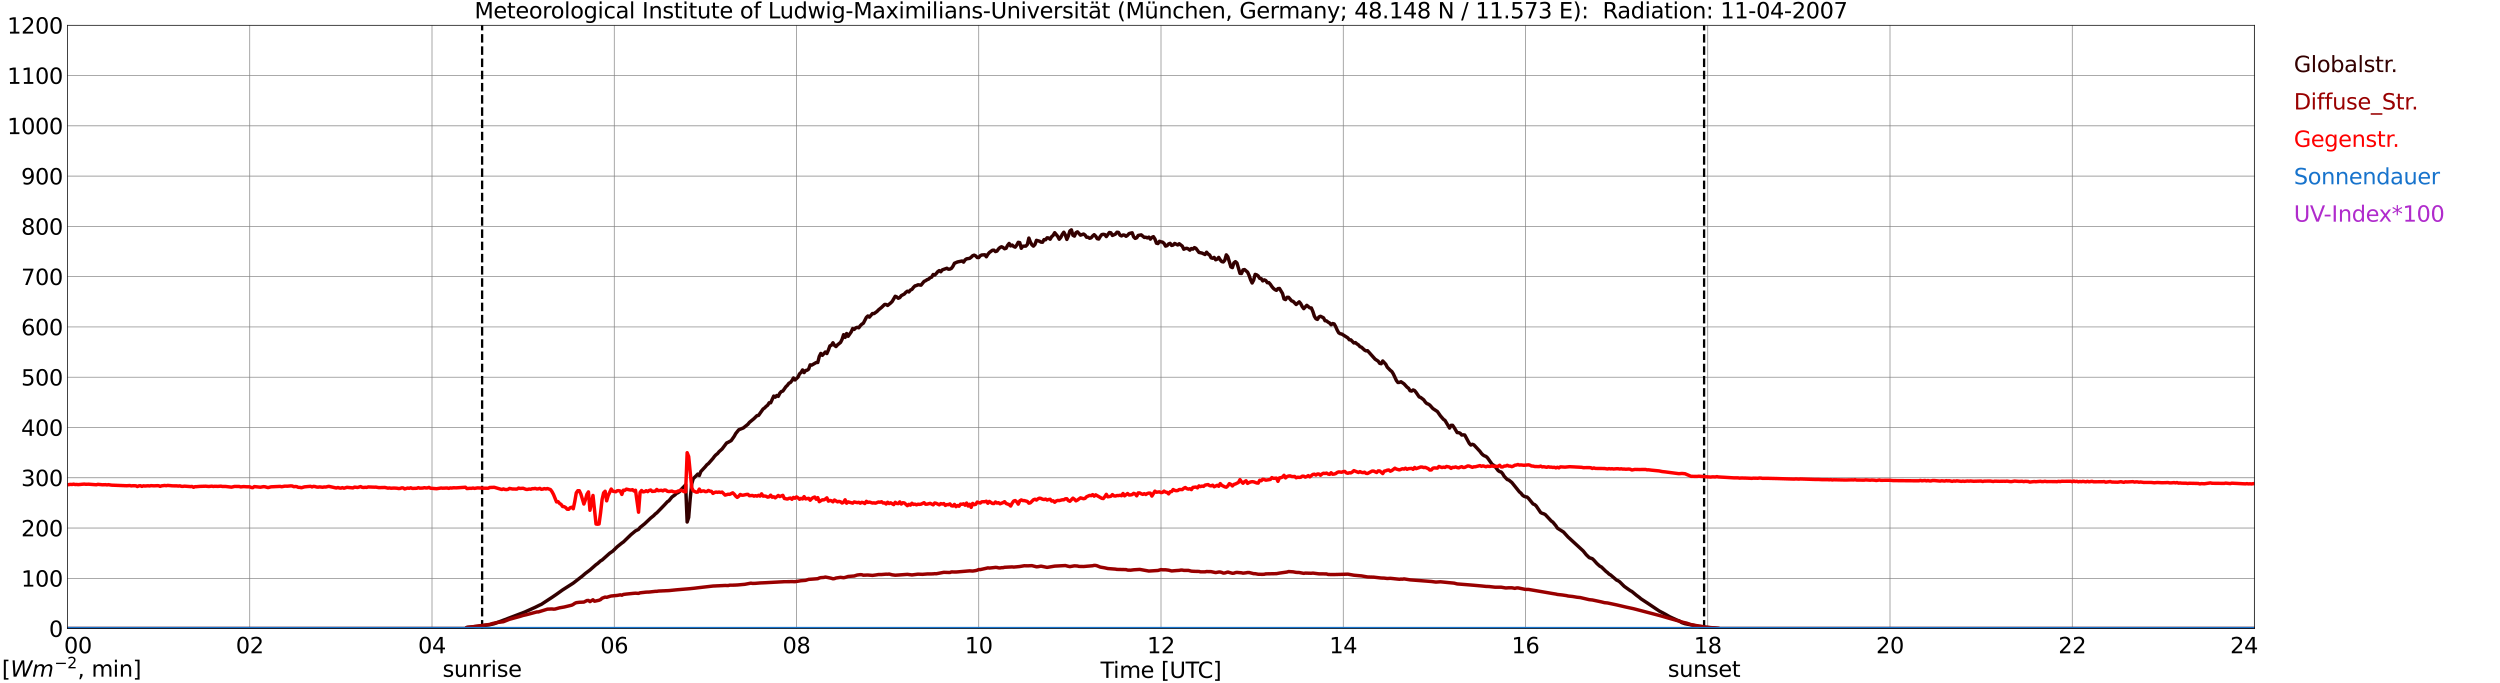 <?xml version="1.0" encoding="utf-8" standalone="no"?>
<!DOCTYPE svg PUBLIC "-//W3C//DTD SVG 1.1//EN"
  "http://www.w3.org/Graphics/SVG/1.1/DTD/svg11.dtd">
<svg xmlns:xlink="http://www.w3.org/1999/xlink" width="1085.4pt" height="296.64pt" viewBox="0 0 1085.4 296.64" xmlns="http://www.w3.org/2000/svg" version="1.1">
 <defs>
  <style type="text/css">*{stroke-linejoin: round; stroke-linecap: butt}</style>
 </defs>
 <g id="figure_1">
  <g id="patch_1">
   <path d="M 0 296.64 
L 1085.4 296.64 
L 1085.4 0 
L 0 0 
z
" style="fill: #ffffff"/>
  </g>
  <g id="axes_1">
   <g id="patch_2">
    <path d="M 29.306 272.909 
L 978.814 272.909 
L 978.814 10.976 
L 29.306 10.976 
z
" style="fill: #ffffff"/>
   </g>
   <g id="patch_3">
    <path d="M 978.814 272.909 
L 978.814 272.909 
L 978.814 10.976 
L 978.814 10.976 
z
" clip-path="url(#p615e32a935)" style="fill: #d3d3d3; opacity: 0.25; stroke: #d3d3d3; stroke-linejoin: miter"/>
   </g>
   <g id="matplotlib.axis_1">
    <g id="xtick_1">
     <g id="line2d_1">
      <path d="M 29.306 272.909 
L 29.306 10.976 
" clip-path="url(#p615e32a935)" style="fill: none; stroke: #808080; stroke-width: 0.3; stroke-linecap: square"/>
     </g>
     <g id="line2d_2"/>
     <g id="text_1">
      <!--    00 -->
      <g transform="translate(18.733 283.627) scale(0.095 -0.095)">
       <defs>
        <path id="DejaVuSans-20" transform="scale(0.016)"/>
        <path id="DejaVuSans-30" d="M 2034 4250 
Q 1547 4250 1301 3770 
Q 1056 3291 1056 2328 
Q 1056 1369 1301 889 
Q 1547 409 2034 409 
Q 2525 409 2770 889 
Q 3016 1369 3016 2328 
Q 3016 3291 2770 3770 
Q 2525 4250 2034 4250 
z
M 2034 4750 
Q 2819 4750 3233 4129 
Q 3647 3509 3647 2328 
Q 3647 1150 3233 529 
Q 2819 -91 2034 -91 
Q 1250 -91 836 529 
Q 422 1150 422 2328 
Q 422 3509 836 4129 
Q 1250 4750 2034 4750 
z
" transform="scale(0.016)"/>
       </defs>
       <use xlink:href="#DejaVuSans-20"/>
       <use xlink:href="#DejaVuSans-20" transform="translate(31.787 0)"/>
       <use xlink:href="#DejaVuSans-20" transform="translate(63.574 0)"/>
       <use xlink:href="#DejaVuSans-30" transform="translate(95.361 0)"/>
       <use xlink:href="#DejaVuSans-30" transform="translate(158.984 0)"/>
      </g>
     </g>
    </g>
    <g id="xtick_2">
     <g id="line2d_3">
      <path d="M 108.431 272.909 
L 108.431 10.976 
" clip-path="url(#p615e32a935)" style="fill: none; stroke: #808080; stroke-width: 0.3; stroke-linecap: square"/>
     </g>
     <g id="line2d_4"/>
     <g id="text_2">
      <!-- 02 -->
      <g transform="translate(102.387 283.627) scale(0.095 -0.095)">
       <defs>
        <path id="DejaVuSans-32" d="M 1228 531 
L 3431 531 
L 3431 0 
L 469 0 
L 469 531 
Q 828 903 1448 1529 
Q 2069 2156 2228 2338 
Q 2531 2678 2651 2914 
Q 2772 3150 2772 3378 
Q 2772 3750 2511 3984 
Q 2250 4219 1831 4219 
Q 1534 4219 1204 4116 
Q 875 4013 500 3803 
L 500 4441 
Q 881 4594 1212 4672 
Q 1544 4750 1819 4750 
Q 2544 4750 2975 4387 
Q 3406 4025 3406 3419 
Q 3406 3131 3298 2873 
Q 3191 2616 2906 2266 
Q 2828 2175 2409 1742 
Q 1991 1309 1228 531 
z
" transform="scale(0.016)"/>
       </defs>
       <use xlink:href="#DejaVuSans-30"/>
       <use xlink:href="#DejaVuSans-32" transform="translate(63.623 0)"/>
      </g>
     </g>
    </g>
    <g id="xtick_3">
     <g id="line2d_5">
      <path d="M 187.557 272.909 
L 187.557 10.976 
" clip-path="url(#p615e32a935)" style="fill: none; stroke: #808080; stroke-width: 0.3; stroke-linecap: square"/>
     </g>
     <g id="line2d_6"/>
     <g id="text_3">
      <!-- 04 -->
      <g transform="translate(181.513 283.627) scale(0.095 -0.095)">
       <defs>
        <path id="DejaVuSans-34" d="M 2419 4116 
L 825 1625 
L 2419 1625 
L 2419 4116 
z
M 2253 4666 
L 3047 4666 
L 3047 1625 
L 3713 1625 
L 3713 1100 
L 3047 1100 
L 3047 0 
L 2419 0 
L 2419 1100 
L 313 1100 
L 313 1709 
L 2253 4666 
z
" transform="scale(0.016)"/>
       </defs>
       <use xlink:href="#DejaVuSans-30"/>
       <use xlink:href="#DejaVuSans-34" transform="translate(63.623 0)"/>
      </g>
     </g>
    </g>
    <g id="xtick_4">
     <g id="line2d_7">
      <path d="M 266.683 272.909 
L 266.683 10.976 
" clip-path="url(#p615e32a935)" style="fill: none; stroke: #808080; stroke-width: 0.3; stroke-linecap: square"/>
     </g>
     <g id="line2d_8"/>
     <g id="text_4">
      <!-- 06 -->
      <g transform="translate(260.638 283.627) scale(0.095 -0.095)">
       <defs>
        <path id="DejaVuSans-36" d="M 2113 2584 
Q 1688 2584 1439 2293 
Q 1191 2003 1191 1497 
Q 1191 994 1439 701 
Q 1688 409 2113 409 
Q 2538 409 2786 701 
Q 3034 994 3034 1497 
Q 3034 2003 2786 2293 
Q 2538 2584 2113 2584 
z
M 3366 4563 
L 3366 3988 
Q 3128 4100 2886 4159 
Q 2644 4219 2406 4219 
Q 1781 4219 1451 3797 
Q 1122 3375 1075 2522 
Q 1259 2794 1537 2939 
Q 1816 3084 2150 3084 
Q 2853 3084 3261 2657 
Q 3669 2231 3669 1497 
Q 3669 778 3244 343 
Q 2819 -91 2113 -91 
Q 1303 -91 875 529 
Q 447 1150 447 2328 
Q 447 3434 972 4092 
Q 1497 4750 2381 4750 
Q 2619 4750 2861 4703 
Q 3103 4656 3366 4563 
z
" transform="scale(0.016)"/>
       </defs>
       <use xlink:href="#DejaVuSans-30"/>
       <use xlink:href="#DejaVuSans-36" transform="translate(63.623 0)"/>
      </g>
     </g>
    </g>
    <g id="xtick_5">
     <g id="line2d_9">
      <path d="M 345.808 272.909 
L 345.808 10.976 
" clip-path="url(#p615e32a935)" style="fill: none; stroke: #808080; stroke-width: 0.3; stroke-linecap: square"/>
     </g>
     <g id="line2d_10"/>
     <g id="text_5">
      <!-- 08 -->
      <g transform="translate(339.764 283.627) scale(0.095 -0.095)">
       <defs>
        <path id="DejaVuSans-38" d="M 2034 2216 
Q 1584 2216 1326 1975 
Q 1069 1734 1069 1313 
Q 1069 891 1326 650 
Q 1584 409 2034 409 
Q 2484 409 2743 651 
Q 3003 894 3003 1313 
Q 3003 1734 2745 1975 
Q 2488 2216 2034 2216 
z
M 1403 2484 
Q 997 2584 770 2862 
Q 544 3141 544 3541 
Q 544 4100 942 4425 
Q 1341 4750 2034 4750 
Q 2731 4750 3128 4425 
Q 3525 4100 3525 3541 
Q 3525 3141 3298 2862 
Q 3072 2584 2669 2484 
Q 3125 2378 3379 2068 
Q 3634 1759 3634 1313 
Q 3634 634 3220 271 
Q 2806 -91 2034 -91 
Q 1263 -91 848 271 
Q 434 634 434 1313 
Q 434 1759 690 2068 
Q 947 2378 1403 2484 
z
M 1172 3481 
Q 1172 3119 1398 2916 
Q 1625 2713 2034 2713 
Q 2441 2713 2670 2916 
Q 2900 3119 2900 3481 
Q 2900 3844 2670 4047 
Q 2441 4250 2034 4250 
Q 1625 4250 1398 4047 
Q 1172 3844 1172 3481 
z
" transform="scale(0.016)"/>
       </defs>
       <use xlink:href="#DejaVuSans-30"/>
       <use xlink:href="#DejaVuSans-38" transform="translate(63.623 0)"/>
      </g>
     </g>
    </g>
    <g id="xtick_6">
     <g id="line2d_11">
      <path d="M 424.934 272.909 
L 424.934 10.976 
" clip-path="url(#p615e32a935)" style="fill: none; stroke: #808080; stroke-width: 0.3; stroke-linecap: square"/>
     </g>
     <g id="line2d_12"/>
     <g id="text_6">
      <!-- 10 -->
      <g transform="translate(418.89 283.627) scale(0.095 -0.095)">
       <defs>
        <path id="DejaVuSans-31" d="M 794 531 
L 1825 531 
L 1825 4091 
L 703 3866 
L 703 4441 
L 1819 4666 
L 2450 4666 
L 2450 531 
L 3481 531 
L 3481 0 
L 794 0 
L 794 531 
z
" transform="scale(0.016)"/>
       </defs>
       <use xlink:href="#DejaVuSans-31"/>
       <use xlink:href="#DejaVuSans-30" transform="translate(63.623 0)"/>
      </g>
     </g>
    </g>
    <g id="xtick_7">
     <g id="line2d_13">
      <path d="M 504.06 272.909 
L 504.06 10.976 
" clip-path="url(#p615e32a935)" style="fill: none; stroke: #808080; stroke-width: 0.3; stroke-linecap: square"/>
     </g>
     <g id="line2d_14"/>
     <g id="text_7">
      <!-- 12 -->
      <g transform="translate(498.015 283.627) scale(0.095 -0.095)">
       <use xlink:href="#DejaVuSans-31"/>
       <use xlink:href="#DejaVuSans-32" transform="translate(63.623 0)"/>
      </g>
     </g>
    </g>
    <g id="xtick_8">
     <g id="line2d_15">
      <path d="M 583.185 272.909 
L 583.185 10.976 
" clip-path="url(#p615e32a935)" style="fill: none; stroke: #808080; stroke-width: 0.3; stroke-linecap: square"/>
     </g>
     <g id="line2d_16"/>
     <g id="text_8">
      <!-- 14 -->
      <g transform="translate(577.141 283.627) scale(0.095 -0.095)">
       <use xlink:href="#DejaVuSans-31"/>
       <use xlink:href="#DejaVuSans-34" transform="translate(63.623 0)"/>
      </g>
     </g>
    </g>
    <g id="xtick_9">
     <g id="line2d_17">
      <path d="M 662.311 272.909 
L 662.311 10.976 
" clip-path="url(#p615e32a935)" style="fill: none; stroke: #808080; stroke-width: 0.3; stroke-linecap: square"/>
     </g>
     <g id="line2d_18"/>
     <g id="text_9">
      <!-- 16 -->
      <g transform="translate(656.267 283.627) scale(0.095 -0.095)">
       <use xlink:href="#DejaVuSans-31"/>
       <use xlink:href="#DejaVuSans-36" transform="translate(63.623 0)"/>
      </g>
     </g>
    </g>
    <g id="xtick_10">
     <g id="line2d_19">
      <path d="M 741.437 272.909 
L 741.437 10.976 
" clip-path="url(#p615e32a935)" style="fill: none; stroke: #808080; stroke-width: 0.3; stroke-linecap: square"/>
     </g>
     <g id="line2d_20"/>
     <g id="text_10">
      <!-- 18 -->
      <g transform="translate(735.392 283.627) scale(0.095 -0.095)">
       <use xlink:href="#DejaVuSans-31"/>
       <use xlink:href="#DejaVuSans-38" transform="translate(63.623 0)"/>
      </g>
     </g>
    </g>
    <g id="xtick_11">
     <g id="line2d_21">
      <path d="M 820.562 272.909 
L 820.562 10.976 
" clip-path="url(#p615e32a935)" style="fill: none; stroke: #808080; stroke-width: 0.3; stroke-linecap: square"/>
     </g>
     <g id="line2d_22"/>
     <g id="text_11">
      <!-- 20 -->
      <g transform="translate(814.518 283.627) scale(0.095 -0.095)">
       <use xlink:href="#DejaVuSans-32"/>
       <use xlink:href="#DejaVuSans-30" transform="translate(63.623 0)"/>
      </g>
     </g>
    </g>
    <g id="xtick_12">
     <g id="line2d_23">
      <path d="M 899.688 272.909 
L 899.688 10.976 
" clip-path="url(#p615e32a935)" style="fill: none; stroke: #808080; stroke-width: 0.3; stroke-linecap: square"/>
     </g>
     <g id="line2d_24"/>
     <g id="text_12">
      <!-- 22 -->
      <g transform="translate(893.644 283.627) scale(0.095 -0.095)">
       <use xlink:href="#DejaVuSans-32"/>
       <use xlink:href="#DejaVuSans-32" transform="translate(63.623 0)"/>
      </g>
     </g>
    </g>
    <g id="xtick_13">
     <g id="line2d_25">
      <path d="M 978.814 272.909 
L 978.814 10.976 
" clip-path="url(#p615e32a935)" style="fill: none; stroke: #808080; stroke-width: 0.3; stroke-linecap: square"/>
     </g>
     <g id="line2d_26"/>
     <g id="text_13">
      <!-- 24    -->
      <g transform="translate(968.241 283.627) scale(0.095 -0.095)">
       <use xlink:href="#DejaVuSans-32"/>
       <use xlink:href="#DejaVuSans-34" transform="translate(63.623 0)"/>
       <use xlink:href="#DejaVuSans-20" transform="translate(127.246 0)"/>
       <use xlink:href="#DejaVuSans-20" transform="translate(159.033 0)"/>
       <use xlink:href="#DejaVuSans-20" transform="translate(190.82 0)"/>
      </g>
     </g>
    </g>
    <g id="text_14">
     <!-- Time [UTC] -->
     <g transform="translate(477.806 294.322) scale(0.095 -0.095)">
      <defs>
       <path id="DejaVuSans-54" d="M -19 4666 
L 3928 4666 
L 3928 4134 
L 2272 4134 
L 2272 0 
L 1638 0 
L 1638 4134 
L -19 4134 
L -19 4666 
z
" transform="scale(0.016)"/>
       <path id="DejaVuSans-69" d="M 603 3500 
L 1178 3500 
L 1178 0 
L 603 0 
L 603 3500 
z
M 603 4863 
L 1178 4863 
L 1178 4134 
L 603 4134 
L 603 4863 
z
" transform="scale(0.016)"/>
       <path id="DejaVuSans-6d" d="M 3328 2828 
Q 3544 3216 3844 3400 
Q 4144 3584 4550 3584 
Q 5097 3584 5394 3201 
Q 5691 2819 5691 2113 
L 5691 0 
L 5113 0 
L 5113 2094 
Q 5113 2597 4934 2840 
Q 4756 3084 4391 3084 
Q 3944 3084 3684 2787 
Q 3425 2491 3425 1978 
L 3425 0 
L 2847 0 
L 2847 2094 
Q 2847 2600 2669 2842 
Q 2491 3084 2119 3084 
Q 1678 3084 1418 2786 
Q 1159 2488 1159 1978 
L 1159 0 
L 581 0 
L 581 3500 
L 1159 3500 
L 1159 2956 
Q 1356 3278 1631 3431 
Q 1906 3584 2284 3584 
Q 2666 3584 2933 3390 
Q 3200 3197 3328 2828 
z
" transform="scale(0.016)"/>
       <path id="DejaVuSans-65" d="M 3597 1894 
L 3597 1613 
L 953 1613 
Q 991 1019 1311 708 
Q 1631 397 2203 397 
Q 2534 397 2845 478 
Q 3156 559 3463 722 
L 3463 178 
Q 3153 47 2828 -22 
Q 2503 -91 2169 -91 
Q 1331 -91 842 396 
Q 353 884 353 1716 
Q 353 2575 817 3079 
Q 1281 3584 2069 3584 
Q 2775 3584 3186 3129 
Q 3597 2675 3597 1894 
z
M 3022 2063 
Q 3016 2534 2758 2815 
Q 2500 3097 2075 3097 
Q 1594 3097 1305 2825 
Q 1016 2553 972 2059 
L 3022 2063 
z
" transform="scale(0.016)"/>
       <path id="DejaVuSans-5b" d="M 550 4863 
L 1875 4863 
L 1875 4416 
L 1125 4416 
L 1125 -397 
L 1875 -397 
L 1875 -844 
L 550 -844 
L 550 4863 
z
" transform="scale(0.016)"/>
       <path id="DejaVuSans-55" d="M 556 4666 
L 1191 4666 
L 1191 1831 
Q 1191 1081 1462 751 
Q 1734 422 2344 422 
Q 2950 422 3222 751 
Q 3494 1081 3494 1831 
L 3494 4666 
L 4128 4666 
L 4128 1753 
Q 4128 841 3676 375 
Q 3225 -91 2344 -91 
Q 1459 -91 1007 375 
Q 556 841 556 1753 
L 556 4666 
z
" transform="scale(0.016)"/>
       <path id="DejaVuSans-43" d="M 4122 4306 
L 4122 3641 
Q 3803 3938 3442 4084 
Q 3081 4231 2675 4231 
Q 1875 4231 1450 3742 
Q 1025 3253 1025 2328 
Q 1025 1406 1450 917 
Q 1875 428 2675 428 
Q 3081 428 3442 575 
Q 3803 722 4122 1019 
L 4122 359 
Q 3791 134 3420 21 
Q 3050 -91 2638 -91 
Q 1578 -91 968 557 
Q 359 1206 359 2328 
Q 359 3453 968 4101 
Q 1578 4750 2638 4750 
Q 3056 4750 3426 4639 
Q 3797 4528 4122 4306 
z
" transform="scale(0.016)"/>
       <path id="DejaVuSans-5d" d="M 1947 4863 
L 1947 -844 
L 622 -844 
L 622 -397 
L 1369 -397 
L 1369 4416 
L 622 4416 
L 622 4863 
L 1947 4863 
z
" transform="scale(0.016)"/>
      </defs>
      <use xlink:href="#DejaVuSans-54"/>
      <use xlink:href="#DejaVuSans-69" transform="translate(57.959 0)"/>
      <use xlink:href="#DejaVuSans-6d" transform="translate(85.742 0)"/>
      <use xlink:href="#DejaVuSans-65" transform="translate(183.154 0)"/>
      <use xlink:href="#DejaVuSans-20" transform="translate(244.678 0)"/>
      <use xlink:href="#DejaVuSans-5b" transform="translate(276.465 0)"/>
      <use xlink:href="#DejaVuSans-55" transform="translate(315.479 0)"/>
      <use xlink:href="#DejaVuSans-54" transform="translate(388.672 0)"/>
      <use xlink:href="#DejaVuSans-43" transform="translate(443.881 0)"/>
      <use xlink:href="#DejaVuSans-5d" transform="translate(513.705 0)"/>
     </g>
    </g>
   </g>
   <g id="matplotlib.axis_2">
    <g id="ytick_1">
     <g id="line2d_27">
      <path d="M 29.306 272.909 
L 978.814 272.909 
" clip-path="url(#p615e32a935)" style="fill: none; stroke: #808080; stroke-width: 0.3; stroke-linecap: square"/>
     </g>
     <g id="line2d_28"/>
     <g id="text_15">
      <!-- 0 -->
      <g transform="translate(21.261 276.518) scale(0.095 -0.095)">
       <use xlink:href="#DejaVuSans-30"/>
      </g>
     </g>
    </g>
    <g id="ytick_2">
     <g id="line2d_29">
      <path d="M 29.306 251.081 
L 978.814 251.081 
" clip-path="url(#p615e32a935)" style="fill: none; stroke: #808080; stroke-width: 0.3; stroke-linecap: square"/>
     </g>
     <g id="line2d_30"/>
     <g id="text_16">
      <!-- 100 -->
      <g transform="translate(9.173 254.69) scale(0.095 -0.095)">
       <use xlink:href="#DejaVuSans-31"/>
       <use xlink:href="#DejaVuSans-30" transform="translate(63.623 0)"/>
       <use xlink:href="#DejaVuSans-30" transform="translate(127.246 0)"/>
      </g>
     </g>
    </g>
    <g id="ytick_3">
     <g id="line2d_31">
      <path d="M 29.306 229.253 
L 978.814 229.253 
" clip-path="url(#p615e32a935)" style="fill: none; stroke: #808080; stroke-width: 0.3; stroke-linecap: square"/>
     </g>
     <g id="line2d_32"/>
     <g id="text_17">
      <!-- 200 -->
      <g transform="translate(9.173 232.863) scale(0.095 -0.095)">
       <use xlink:href="#DejaVuSans-32"/>
       <use xlink:href="#DejaVuSans-30" transform="translate(63.623 0)"/>
       <use xlink:href="#DejaVuSans-30" transform="translate(127.246 0)"/>
      </g>
     </g>
    </g>
    <g id="ytick_4">
     <g id="line2d_33">
      <path d="M 29.306 207.426 
L 978.814 207.426 
" clip-path="url(#p615e32a935)" style="fill: none; stroke: #808080; stroke-width: 0.3; stroke-linecap: square"/>
     </g>
     <g id="line2d_34"/>
     <g id="text_18">
      <!-- 300 -->
      <g transform="translate(9.173 211.035) scale(0.095 -0.095)">
       <defs>
        <path id="DejaVuSans-33" d="M 2597 2516 
Q 3050 2419 3304 2112 
Q 3559 1806 3559 1356 
Q 3559 666 3084 287 
Q 2609 -91 1734 -91 
Q 1441 -91 1130 -33 
Q 819 25 488 141 
L 488 750 
Q 750 597 1062 519 
Q 1375 441 1716 441 
Q 2309 441 2620 675 
Q 2931 909 2931 1356 
Q 2931 1769 2642 2001 
Q 2353 2234 1838 2234 
L 1294 2234 
L 1294 2753 
L 1863 2753 
Q 2328 2753 2575 2939 
Q 2822 3125 2822 3475 
Q 2822 3834 2567 4026 
Q 2313 4219 1838 4219 
Q 1578 4219 1281 4162 
Q 984 4106 628 3988 
L 628 4550 
Q 988 4650 1302 4700 
Q 1616 4750 1894 4750 
Q 2613 4750 3031 4423 
Q 3450 4097 3450 3541 
Q 3450 3153 3228 2886 
Q 3006 2619 2597 2516 
z
" transform="scale(0.016)"/>
       </defs>
       <use xlink:href="#DejaVuSans-33"/>
       <use xlink:href="#DejaVuSans-30" transform="translate(63.623 0)"/>
       <use xlink:href="#DejaVuSans-30" transform="translate(127.246 0)"/>
      </g>
     </g>
    </g>
    <g id="ytick_5">
     <g id="line2d_35">
      <path d="M 29.306 185.598 
L 978.814 185.598 
" clip-path="url(#p615e32a935)" style="fill: none; stroke: #808080; stroke-width: 0.3; stroke-linecap: square"/>
     </g>
     <g id="line2d_36"/>
     <g id="text_19">
      <!-- 400 -->
      <g transform="translate(9.173 189.207) scale(0.095 -0.095)">
       <use xlink:href="#DejaVuSans-34"/>
       <use xlink:href="#DejaVuSans-30" transform="translate(63.623 0)"/>
       <use xlink:href="#DejaVuSans-30" transform="translate(127.246 0)"/>
      </g>
     </g>
    </g>
    <g id="ytick_6">
     <g id="line2d_37">
      <path d="M 29.306 163.77 
L 978.814 163.77 
" clip-path="url(#p615e32a935)" style="fill: none; stroke: #808080; stroke-width: 0.3; stroke-linecap: square"/>
     </g>
     <g id="line2d_38"/>
     <g id="text_20">
      <!-- 500 -->
      <g transform="translate(9.173 167.379) scale(0.095 -0.095)">
       <defs>
        <path id="DejaVuSans-35" d="M 691 4666 
L 3169 4666 
L 3169 4134 
L 1269 4134 
L 1269 2991 
Q 1406 3038 1543 3061 
Q 1681 3084 1819 3084 
Q 2600 3084 3056 2656 
Q 3513 2228 3513 1497 
Q 3513 744 3044 326 
Q 2575 -91 1722 -91 
Q 1428 -91 1123 -41 
Q 819 9 494 109 
L 494 744 
Q 775 591 1075 516 
Q 1375 441 1709 441 
Q 2250 441 2565 725 
Q 2881 1009 2881 1497 
Q 2881 1984 2565 2268 
Q 2250 2553 1709 2553 
Q 1456 2553 1204 2497 
Q 953 2441 691 2322 
L 691 4666 
z
" transform="scale(0.016)"/>
       </defs>
       <use xlink:href="#DejaVuSans-35"/>
       <use xlink:href="#DejaVuSans-30" transform="translate(63.623 0)"/>
       <use xlink:href="#DejaVuSans-30" transform="translate(127.246 0)"/>
      </g>
     </g>
    </g>
    <g id="ytick_7">
     <g id="line2d_39">
      <path d="M 29.306 141.942 
L 978.814 141.942 
" clip-path="url(#p615e32a935)" style="fill: none; stroke: #808080; stroke-width: 0.3; stroke-linecap: square"/>
     </g>
     <g id="line2d_40"/>
     <g id="text_21">
      <!-- 600 -->
      <g transform="translate(9.173 145.551) scale(0.095 -0.095)">
       <use xlink:href="#DejaVuSans-36"/>
       <use xlink:href="#DejaVuSans-30" transform="translate(63.623 0)"/>
       <use xlink:href="#DejaVuSans-30" transform="translate(127.246 0)"/>
      </g>
     </g>
    </g>
    <g id="ytick_8">
     <g id="line2d_41">
      <path d="M 29.306 120.114 
L 978.814 120.114 
" clip-path="url(#p615e32a935)" style="fill: none; stroke: #808080; stroke-width: 0.3; stroke-linecap: square"/>
     </g>
     <g id="line2d_42"/>
     <g id="text_22">
      <!-- 700 -->
      <g transform="translate(9.173 123.724) scale(0.095 -0.095)">
       <defs>
        <path id="DejaVuSans-37" d="M 525 4666 
L 3525 4666 
L 3525 4397 
L 1831 0 
L 1172 0 
L 2766 4134 
L 525 4134 
L 525 4666 
z
" transform="scale(0.016)"/>
       </defs>
       <use xlink:href="#DejaVuSans-37"/>
       <use xlink:href="#DejaVuSans-30" transform="translate(63.623 0)"/>
       <use xlink:href="#DejaVuSans-30" transform="translate(127.246 0)"/>
      </g>
     </g>
    </g>
    <g id="ytick_9">
     <g id="line2d_43">
      <path d="M 29.306 98.287 
L 978.814 98.287 
" clip-path="url(#p615e32a935)" style="fill: none; stroke: #808080; stroke-width: 0.3; stroke-linecap: square"/>
     </g>
     <g id="line2d_44"/>
     <g id="text_23">
      <!-- 800 -->
      <g transform="translate(9.173 101.896) scale(0.095 -0.095)">
       <use xlink:href="#DejaVuSans-38"/>
       <use xlink:href="#DejaVuSans-30" transform="translate(63.623 0)"/>
       <use xlink:href="#DejaVuSans-30" transform="translate(127.246 0)"/>
      </g>
     </g>
    </g>
    <g id="ytick_10">
     <g id="line2d_45">
      <path d="M 29.306 76.459 
L 978.814 76.459 
" clip-path="url(#p615e32a935)" style="fill: none; stroke: #808080; stroke-width: 0.3; stroke-linecap: square"/>
     </g>
     <g id="line2d_46"/>
     <g id="text_24">
      <!-- 900 -->
      <g transform="translate(9.173 80.068) scale(0.095 -0.095)">
       <defs>
        <path id="DejaVuSans-39" d="M 703 97 
L 703 672 
Q 941 559 1184 500 
Q 1428 441 1663 441 
Q 2288 441 2617 861 
Q 2947 1281 2994 2138 
Q 2813 1869 2534 1725 
Q 2256 1581 1919 1581 
Q 1219 1581 811 2004 
Q 403 2428 403 3163 
Q 403 3881 828 4315 
Q 1253 4750 1959 4750 
Q 2769 4750 3195 4129 
Q 3622 3509 3622 2328 
Q 3622 1225 3098 567 
Q 2575 -91 1691 -91 
Q 1453 -91 1209 -44 
Q 966 3 703 97 
z
M 1959 2075 
Q 2384 2075 2632 2365 
Q 2881 2656 2881 3163 
Q 2881 3666 2632 3958 
Q 2384 4250 1959 4250 
Q 1534 4250 1286 3958 
Q 1038 3666 1038 3163 
Q 1038 2656 1286 2365 
Q 1534 2075 1959 2075 
z
" transform="scale(0.016)"/>
       </defs>
       <use xlink:href="#DejaVuSans-39"/>
       <use xlink:href="#DejaVuSans-30" transform="translate(63.623 0)"/>
       <use xlink:href="#DejaVuSans-30" transform="translate(127.246 0)"/>
      </g>
     </g>
    </g>
    <g id="ytick_11">
     <g id="line2d_47">
      <path d="M 29.306 54.631 
L 978.814 54.631 
" clip-path="url(#p615e32a935)" style="fill: none; stroke: #808080; stroke-width: 0.3; stroke-linecap: square"/>
     </g>
     <g id="line2d_48"/>
     <g id="text_25">
      <!-- 1000 -->
      <g transform="translate(3.128 58.24) scale(0.095 -0.095)">
       <use xlink:href="#DejaVuSans-31"/>
       <use xlink:href="#DejaVuSans-30" transform="translate(63.623 0)"/>
       <use xlink:href="#DejaVuSans-30" transform="translate(127.246 0)"/>
       <use xlink:href="#DejaVuSans-30" transform="translate(190.869 0)"/>
      </g>
     </g>
    </g>
    <g id="ytick_12">
     <g id="line2d_49">
      <path d="M 29.306 32.803 
L 978.814 32.803 
" clip-path="url(#p615e32a935)" style="fill: none; stroke: #808080; stroke-width: 0.3; stroke-linecap: square"/>
     </g>
     <g id="line2d_50"/>
     <g id="text_26">
      <!-- 1100 -->
      <g transform="translate(3.128 36.413) scale(0.095 -0.095)">
       <use xlink:href="#DejaVuSans-31"/>
       <use xlink:href="#DejaVuSans-31" transform="translate(63.623 0)"/>
       <use xlink:href="#DejaVuSans-30" transform="translate(127.246 0)"/>
       <use xlink:href="#DejaVuSans-30" transform="translate(190.869 0)"/>
      </g>
     </g>
    </g>
    <g id="ytick_13">
     <g id="line2d_51">
      <path d="M 29.306 10.976 
L 978.814 10.976 
" clip-path="url(#p615e32a935)" style="fill: none; stroke: #808080; stroke-width: 0.3; stroke-linecap: square"/>
     </g>
     <g id="line2d_52"/>
     <g id="text_27">
      <!-- 1200 -->
      <g transform="translate(3.128 14.585) scale(0.095 -0.095)">
       <use xlink:href="#DejaVuSans-31"/>
       <use xlink:href="#DejaVuSans-32" transform="translate(63.623 0)"/>
       <use xlink:href="#DejaVuSans-30" transform="translate(127.246 0)"/>
       <use xlink:href="#DejaVuSans-30" transform="translate(190.869 0)"/>
      </g>
     </g>
    </g>
   </g>
   <g id="line2d_53">
    <path d="M 209.317 272.909 
L 209.317 10.976 
" clip-path="url(#p615e32a935)" style="fill: none; stroke-dasharray: 3.7,1.6; stroke-dashoffset: 0; stroke: #000000"/>
   </g>
   <g id="line2d_54">
    <path d="M 739.854 272.909 
L 739.854 10.976 
" clip-path="url(#p615e32a935)" style="fill: none; stroke-dasharray: 3.7,1.6; stroke-dashoffset: 0; stroke: #000000"/>
   </g>
   <g id="line2d_55">
    <path d="M 29.306 272.909 
L 202.063 272.909 
L 202.723 272.378 
L 205.36 272.173 
L 206.02 272.051 
L 207.339 271.968 
L 212.614 271.23 
L 214.592 270.781 
L 227.779 265.743 
L 232.395 263.654 
L 234.373 262.672 
L 235.033 262.386 
L 238.329 260.214 
L 239.648 259.354 
L 241.626 258.003 
L 244.264 256.119 
L 248.88 253.17 
L 252.836 250.099 
L 254.155 248.953 
L 256.133 247.477 
L 258.77 245.144 
L 259.43 244.694 
L 260.748 243.507 
L 261.408 243.138 
L 264.705 240.189 
L 266.023 239.288 
L 268.002 237.362 
L 269.98 235.767 
L 270.639 235.315 
L 273.936 232.121 
L 275.914 230.482 
L 277.233 229.827 
L 277.892 229.009 
L 279.87 227.411 
L 282.508 224.914 
L 283.827 223.849 
L 284.486 223.152 
L 285.145 222.661 
L 288.442 219.263 
L 289.761 217.829 
L 290.42 217.418 
L 291.739 215.781 
L 293.058 214.838 
L 293.717 214.183 
L 294.377 213.897 
L 295.036 213.446 
L 295.696 212.546 
L 297.674 210.499 
L 298.333 226.634 
L 298.992 224.667 
L 299.652 216.6 
L 300.311 210.13 
L 300.971 207.836 
L 302.289 206.526 
L 302.949 205.83 
L 303.608 206.443 
L 304.267 204.723 
L 306.246 202.595 
L 306.905 201.774 
L 307.564 201.283 
L 309.543 199.031 
L 310.202 198.131 
L 310.861 197.435 
L 311.521 196.944 
L 312.18 196.123 
L 313.499 194.936 
L 315.477 192.314 
L 316.136 192.028 
L 317.455 191.29 
L 318.774 189.407 
L 319.433 188.219 
L 320.752 186.582 
L 322.73 185.803 
L 324.708 184.207 
L 325.368 183.387 
L 327.346 181.75 
L 328.665 180.44 
L 329.324 180.357 
L 331.302 177.572 
L 331.961 177.122 
L 332.621 176.426 
L 333.28 175.935 
L 333.94 174.869 
L 334.599 174.869 
L 335.918 171.962 
L 336.577 172.453 
L 337.236 171.715 
L 337.896 172.084 
L 338.555 170.733 
L 339.215 169.995 
L 339.874 169.79 
L 341.193 167.906 
L 341.852 167.293 
L 342.512 166.392 
L 343.171 166.064 
L 343.83 165.246 
L 344.49 164.1 
L 345.149 164.96 
L 346.468 163.731 
L 347.127 162.297 
L 347.787 161.723 
L 348.446 160.618 
L 349.105 161.764 
L 349.765 160.863 
L 350.424 160.74 
L 351.083 160.249 
L 351.743 158.407 
L 352.402 158.529 
L 354.38 157.383 
L 355.04 157.383 
L 355.699 154.762 
L 356.359 153.452 
L 357.018 154.271 
L 358.337 152.836 
L 358.996 153.491 
L 359.655 151.976 
L 360.315 150.176 
L 360.974 149.888 
L 361.634 148.822 
L 362.293 149.929 
L 362.952 150.462 
L 363.612 149.724 
L 364.93 148.659 
L 365.59 147.349 
L 366.249 145.302 
L 366.909 146.489 
L 367.568 144.81 
L 368.227 145.998 
L 369.546 144.114 
L 370.206 142.639 
L 370.865 143.007 
L 371.524 142.353 
L 372.184 142.108 
L 372.843 142.311 
L 373.502 141.412 
L 374.162 140.755 
L 374.821 140.347 
L 376.14 137.808 
L 376.799 137.193 
L 377.459 137.684 
L 378.777 136.127 
L 379.437 136.169 
L 380.756 135.228 
L 381.415 134.532 
L 382.734 133.467 
L 384.053 132.196 
L 384.712 132.196 
L 385.371 132.607 
L 386.69 131.541 
L 387.349 130.886 
L 388.668 128.634 
L 389.328 128.92 
L 389.987 129.494 
L 390.646 129.208 
L 391.306 128.348 
L 392.624 127.652 
L 393.284 126.914 
L 393.943 126.423 
L 394.603 126.75 
L 395.262 125.932 
L 395.921 125.643 
L 396.581 124.783 
L 397.24 124.129 
L 397.899 123.965 
L 398.559 123.637 
L 399.878 123.801 
L 401.196 122.164 
L 401.856 121.876 
L 402.515 121.426 
L 403.175 121.18 
L 403.834 120.566 
L 404.493 120.32 
L 405.153 119.174 
L 405.812 119.42 
L 406.471 118.763 
L 407.131 117.945 
L 407.79 117.495 
L 408.45 117.986 
L 409.109 117.168 
L 411.087 116.471 
L 411.746 116.88 
L 412.406 116.84 
L 413.065 116.511 
L 413.725 115.611 
L 414.384 114.3 
L 415.703 113.728 
L 417.681 113.317 
L 418.34 113.808 
L 419 112.826 
L 419.659 112.377 
L 420.978 112.171 
L 421.637 111.68 
L 422.297 111.023 
L 422.956 110.779 
L 423.615 111.106 
L 424.275 111.802 
L 424.934 111.802 
L 425.593 111.023 
L 426.253 110.696 
L 427.572 110.615 
L 428.231 111.475 
L 428.89 110.41 
L 429.55 109.633 
L 430.869 108.648 
L 431.528 108.607 
L 432.187 109.222 
L 432.847 109.017 
L 433.506 108.076 
L 434.165 107.461 
L 434.825 107.134 
L 435.484 107.461 
L 436.144 107.994 
L 436.803 107.788 
L 437.462 106.52 
L 438.122 105.699 
L 438.781 106.765 
L 439.44 106.396 
L 440.1 107.011 
L 440.759 107.297 
L 441.419 106.437 
L 442.078 105.208 
L 442.737 105.333 
L 443.397 107.788 
L 444.056 106.887 
L 445.375 106.848 
L 446.034 106.151 
L 446.694 103.366 
L 447.353 105.086 
L 448.012 106.273 
L 448.672 106.848 
L 449.331 106.151 
L 449.991 104.348 
L 451.309 104.717 
L 451.969 105.128 
L 452.628 105.167 
L 453.287 104.021 
L 453.947 104.104 
L 454.606 103.244 
L 455.266 103.325 
L 455.925 103.857 
L 456.584 102.753 
L 457.244 102.179 
L 457.903 101.033 
L 459.222 102.628 
L 459.881 103.857 
L 460.541 103.08 
L 461.2 101.768 
L 461.859 100.827 
L 462.519 102.015 
L 463.178 103.94 
L 463.838 102.465 
L 464.497 100.295 
L 465.156 99.804 
L 465.816 102.137 
L 466.475 102.506 
L 467.134 101.033 
L 467.794 100.664 
L 469.113 102.096 
L 470.431 101.605 
L 471.091 102.056 
L 471.75 102.997 
L 472.409 102.997 
L 473.069 103.447 
L 473.728 103.244 
L 474.388 102.465 
L 475.047 101.893 
L 475.706 102.547 
L 476.366 103.613 
L 477.025 103.776 
L 477.685 102.67 
L 478.344 101.851 
L 479.003 101.729 
L 479.663 101.851 
L 480.322 102.711 
L 481.641 100.95 
L 482.3 101.072 
L 482.96 102.22 
L 484.278 101.646 
L 484.938 100.827 
L 485.597 100.908 
L 486.256 102.096 
L 486.916 102.423 
L 487.575 102.015 
L 488.235 102.096 
L 488.894 102.589 
L 489.553 102.137 
L 490.213 101.399 
L 491.532 101.072 
L 492.191 102.833 
L 492.85 103.488 
L 493.51 103.244 
L 494.169 102.22 
L 495.488 101.973 
L 496.807 103.08 
L 497.466 102.997 
L 498.125 103.283 
L 498.785 102.956 
L 499.444 103.816 
L 500.103 103.08 
L 500.763 102.753 
L 501.422 103.776 
L 502.082 105.577 
L 502.741 105.741 
L 503.4 104.759 
L 504.06 105.003 
L 504.719 105.128 
L 505.379 105.66 
L 506.038 106.848 
L 506.697 106.642 
L 507.357 105.905 
L 508.016 105.66 
L 508.675 106.559 
L 509.335 106.396 
L 509.994 105.699 
L 511.313 106.356 
L 511.972 105.824 
L 513.291 106.848 
L 513.95 108.199 
L 514.61 107.913 
L 515.269 107.788 
L 515.929 108.076 
L 516.588 108.607 
L 517.247 107.913 
L 517.907 108.157 
L 518.566 107.502 
L 519.226 107.83 
L 520.544 109.591 
L 521.863 109.877 
L 523.182 110.493 
L 523.841 109.508 
L 524.501 110.288 
L 525.16 110.696 
L 525.819 111.925 
L 526.479 112.13 
L 527.138 111.761 
L 527.797 112.785 
L 528.457 112.499 
L 529.116 111.761 
L 529.776 112.826 
L 530.435 113.564 
L 531.094 113.728 
L 531.754 112.99 
L 532.413 110.657 
L 533.073 111.475 
L 534.391 115.856 
L 535.051 116.183 
L 535.71 114.136 
L 536.369 113.603 
L 537.029 114.177 
L 538.348 118.683 
L 539.007 118.724 
L 539.666 117.168 
L 540.326 117.043 
L 541.644 118.15 
L 542.304 119.584 
L 542.963 121.468 
L 543.623 122.86 
L 544.282 121.632 
L 544.941 119.132 
L 545.601 119.337 
L 546.26 119.829 
L 546.919 120.852 
L 547.579 120.977 
L 548.238 121.959 
L 548.898 121.507 
L 549.557 121.795 
L 550.216 122.736 
L 550.876 122.697 
L 551.535 123.432 
L 552.195 124.417 
L 552.854 125.194 
L 553.513 125.726 
L 554.173 126.054 
L 554.832 125.316 
L 555.491 125.235 
L 556.81 127.405 
L 557.47 129.78 
L 558.129 130.068 
L 558.788 129.084 
L 559.448 129.084 
L 560.766 130.64 
L 561.426 130.845 
L 562.745 132.196 
L 564.063 131.05 
L 564.723 131.827 
L 565.382 133.139 
L 566.042 133.999 
L 567.36 132.565 
L 568.679 133.672 
L 569.338 133.711 
L 569.998 135.267 
L 570.657 137.315 
L 571.317 138.38 
L 571.976 138.668 
L 572.635 137.603 
L 573.295 137.315 
L 574.613 137.972 
L 575.273 139.24 
L 575.932 139.323 
L 576.592 139.856 
L 577.251 140.224 
L 577.91 141.001 
L 578.57 140.469 
L 579.229 140.633 
L 579.889 141.779 
L 580.548 143.296 
L 581.207 144.483 
L 581.867 144.891 
L 582.526 145.016 
L 585.164 146.694 
L 585.823 147.513 
L 586.482 147.554 
L 587.801 148.905 
L 588.46 148.742 
L 589.12 149.316 
L 589.779 149.724 
L 590.439 150.503 
L 591.098 150.748 
L 592.417 151.976 
L 593.076 152.345 
L 593.736 152.262 
L 597.032 155.949 
L 598.351 156.809 
L 599.011 157.752 
L 599.67 157.916 
L 600.329 156.726 
L 601.648 158.16 
L 602.307 159.431 
L 603.626 160.782 
L 604.286 161.314 
L 604.945 162.38 
L 606.264 165.204 
L 606.923 166.064 
L 607.582 166.023 
L 608.242 165.737 
L 609.561 166.638 
L 610.879 168.072 
L 611.539 168.563 
L 612.198 169.626 
L 612.858 169.79 
L 613.517 169.299 
L 614.176 169.587 
L 614.836 170.406 
L 616.154 172.331 
L 616.814 172.575 
L 618.133 173.599 
L 618.792 174.542 
L 619.451 175.197 
L 620.111 175.443 
L 620.77 175.893 
L 622.089 177.367 
L 624.067 178.678 
L 625.386 180.562 
L 626.705 182.077 
L 627.364 182.527 
L 629.342 185.844 
L 630.001 184.657 
L 630.661 184.657 
L 631.32 185.6 
L 632.639 187.811 
L 633.298 187.85 
L 633.958 188.097 
L 634.617 188.874 
L 635.276 188.793 
L 635.936 188.874 
L 637.914 192.519 
L 638.573 193.216 
L 639.233 192.888 
L 639.892 193.135 
L 642.53 195.959 
L 643.189 196.861 
L 643.848 197.516 
L 644.508 197.926 
L 645.167 198.171 
L 645.827 198.786 
L 647.805 201.571 
L 648.464 201.979 
L 649.123 202.595 
L 650.442 204.315 
L 651.102 204.765 
L 651.761 204.928 
L 652.42 205.708 
L 653.08 206.812 
L 654.399 208.205 
L 655.058 208.41 
L 656.377 209.475 
L 659.674 213.57 
L 660.333 214.103 
L 660.992 214.963 
L 661.652 215.454 
L 662.311 215.698 
L 662.97 215.781 
L 663.63 216.395 
L 665.608 218.811 
L 666.267 219.058 
L 666.927 219.632 
L 668.905 222.539 
L 669.564 222.866 
L 670.224 223.069 
L 670.883 223.399 
L 673.521 226.224 
L 674.18 226.675 
L 675.499 228.271 
L 676.158 229.295 
L 678.796 230.975 
L 680.774 233.145 
L 683.411 235.562 
L 687.368 239.207 
L 688.686 240.844 
L 690.005 242.114 
L 691.324 242.564 
L 691.983 243.179 
L 693.302 244.653 
L 694.621 245.84 
L 695.28 246.168 
L 697.258 248.093 
L 697.918 248.584 
L 698.577 249.239 
L 699.236 249.608 
L 701.874 251.86 
L 702.533 252.146 
L 703.193 252.598 
L 705.171 254.563 
L 707.808 256.446 
L 708.468 256.774 
L 710.446 258.413 
L 711.765 259.395 
L 712.424 259.969 
L 715.721 262.139 
L 720.337 265.252 
L 722.974 266.644 
L 724.952 267.79 
L 728.249 269.305 
L 728.909 269.51 
L 730.227 270.331 
L 731.546 270.781 
L 736.821 271.804 
L 738.14 272.173 
L 742.756 272.542 
L 746.052 272.909 
L 978.154 272.909 
L 978.154 272.909 
" clip-path="url(#p615e32a935)" style="fill: none; stroke: #330000; stroke-width: 1.5; stroke-linecap: square"/>
   </g>
   <g id="line2d_56">
    <path d="M 29.306 272.909 
L 202.063 272.909 
L 202.723 272.444 
L 204.042 272.276 
L 212.614 271.101 
L 213.932 270.68 
L 215.91 270.261 
L 218.548 269.925 
L 221.186 268.875 
L 225.801 267.618 
L 227.12 267.196 
L 228.439 266.904 
L 229.757 266.568 
L 233.054 265.686 
L 233.714 265.686 
L 237.67 264.468 
L 239.648 264.385 
L 240.308 264.468 
L 240.967 264.427 
L 242.945 263.881 
L 244.923 263.545 
L 248.22 262.748 
L 248.88 262.412 
L 249.539 261.949 
L 250.198 261.657 
L 251.517 261.489 
L 253.495 261.403 
L 254.814 260.733 
L 255.473 260.69 
L 256.133 261.194 
L 257.451 260.397 
L 258.111 261.026 
L 260.089 260.607 
L 260.748 260.312 
L 261.408 259.725 
L 262.726 259.221 
L 263.386 259.347 
L 264.705 258.928 
L 265.364 258.76 
L 268.002 258.507 
L 269.32 258.256 
L 269.98 258.424 
L 270.639 258.088 
L 271.958 257.92 
L 275.255 257.584 
L 275.914 257.542 
L 277.233 257.627 
L 277.892 257.374 
L 280.53 257.081 
L 281.849 257.038 
L 284.486 256.745 
L 285.145 256.745 
L 285.805 256.619 
L 290.42 256.409 
L 293.717 256.073 
L 297.674 255.737 
L 299.652 255.569 
L 301.63 255.359 
L 302.949 255.191 
L 309.543 254.436 
L 314.818 254.185 
L 316.136 254.226 
L 316.796 254.058 
L 318.114 254.058 
L 320.093 253.975 
L 323.39 253.681 
L 326.027 253.177 
L 326.686 253.303 
L 328.005 253.262 
L 329.983 253.094 
L 331.961 253.008 
L 340.533 252.548 
L 341.852 252.548 
L 343.83 252.504 
L 345.149 252.548 
L 347.787 252.127 
L 349.765 251.959 
L 351.083 251.539 
L 352.402 251.456 
L 355.04 251.247 
L 355.699 250.952 
L 356.359 250.784 
L 357.677 250.701 
L 358.337 250.533 
L 359.655 250.784 
L 360.974 251.079 
L 361.634 251.288 
L 362.293 251.203 
L 362.952 250.952 
L 364.93 250.658 
L 366.249 250.826 
L 366.909 250.701 
L 368.227 250.28 
L 370.865 250.07 
L 372.184 249.651 
L 373.502 249.483 
L 374.162 249.525 
L 374.821 249.734 
L 376.799 249.651 
L 378.777 249.819 
L 380.096 249.651 
L 381.415 249.442 
L 382.734 249.442 
L 384.712 249.274 
L 385.371 249.315 
L 386.031 249.23 
L 387.349 249.566 
L 388.668 249.734 
L 389.987 249.651 
L 393.943 249.357 
L 395.262 249.525 
L 395.921 249.61 
L 398.559 249.274 
L 400.537 249.357 
L 402.515 249.189 
L 403.834 249.189 
L 405.153 249.147 
L 405.812 249.064 
L 406.471 249.106 
L 407.79 248.852 
L 409.768 248.475 
L 412.406 248.56 
L 413.065 248.307 
L 415.043 248.35 
L 419 248.014 
L 420.978 247.846 
L 422.297 247.929 
L 423.615 247.72 
L 424.275 247.551 
L 424.934 247.259 
L 425.593 247.3 
L 428.231 246.713 
L 428.89 246.545 
L 429.55 246.628 
L 431.528 246.419 
L 432.187 246.336 
L 432.847 246.377 
L 433.506 246.545 
L 434.165 246.587 
L 434.825 246.46 
L 435.484 246.46 
L 436.144 246.292 
L 439.44 246.124 
L 440.1 246.209 
L 442.737 245.956 
L 444.716 245.622 
L 446.034 245.663 
L 448.012 245.578 
L 449.991 246.082 
L 450.65 246.041 
L 451.969 245.79 
L 454.606 246.336 
L 457.903 245.79 
L 462.519 245.537 
L 463.838 245.873 
L 464.497 246 
L 466.475 245.663 
L 467.794 245.746 
L 468.453 245.914 
L 470.431 245.956 
L 474.388 245.622 
L 475.047 245.454 
L 475.706 245.495 
L 476.366 245.663 
L 477.685 246.209 
L 479.663 246.545 
L 480.981 246.838 
L 484.278 247.091 
L 484.938 247.215 
L 488.894 247.3 
L 489.553 247.51 
L 490.872 247.551 
L 492.191 247.383 
L 494.828 247.215 
L 498.785 247.929 
L 500.103 247.846 
L 501.422 247.761 
L 502.741 247.678 
L 504.06 247.3 
L 504.719 247.383 
L 506.038 247.383 
L 507.357 247.551 
L 508.675 247.888 
L 510.654 247.72 
L 511.972 247.637 
L 512.632 247.51 
L 513.291 247.51 
L 513.95 247.637 
L 515.929 247.637 
L 517.247 247.973 
L 518.566 248.056 
L 520.544 248.097 
L 521.204 248.265 
L 523.182 248.265 
L 523.841 248.139 
L 525.819 248.182 
L 527.797 248.601 
L 529.116 248.35 
L 529.776 248.35 
L 530.435 248.518 
L 531.094 248.811 
L 531.754 248.769 
L 533.073 248.35 
L 535.051 248.896 
L 535.71 248.852 
L 536.369 248.601 
L 537.029 248.518 
L 539.007 248.684 
L 539.666 248.852 
L 540.985 248.684 
L 541.644 248.56 
L 542.304 248.56 
L 544.282 249.064 
L 544.941 249.064 
L 546.26 249.315 
L 548.238 249.357 
L 548.898 249.315 
L 549.557 249.147 
L 554.173 249.064 
L 555.491 248.811 
L 558.788 248.35 
L 559.448 248.139 
L 561.426 248.265 
L 562.745 248.518 
L 564.063 248.56 
L 566.042 248.938 
L 566.701 248.811 
L 569.338 248.896 
L 569.998 248.811 
L 572.635 249.147 
L 573.954 249.147 
L 575.932 249.189 
L 576.592 249.398 
L 577.91 249.442 
L 579.229 249.442 
L 582.526 249.357 
L 585.164 249.274 
L 587.801 249.734 
L 591.098 250.029 
L 593.736 250.49 
L 596.373 250.575 
L 599.67 250.952 
L 600.989 250.994 
L 602.307 251.162 
L 603.626 251.079 
L 607.582 251.498 
L 608.242 251.413 
L 608.901 251.456 
L 609.561 251.33 
L 612.198 251.749 
L 621.429 252.463 
L 623.408 252.716 
L 625.386 252.589 
L 628.683 252.925 
L 631.32 253.177 
L 632.639 253.513 
L 637.914 253.932 
L 639.892 254.1 
L 643.189 254.394 
L 645.167 254.604 
L 646.486 254.646 
L 649.123 254.94 
L 651.761 254.94 
L 653.739 255.276 
L 655.058 255.191 
L 656.377 255.191 
L 657.695 255.444 
L 658.355 255.276 
L 659.014 255.233 
L 662.311 255.905 
L 663.63 255.905 
L 667.586 256.577 
L 669.564 256.913 
L 674.18 257.71 
L 675.499 257.92 
L 676.158 258.088 
L 678.136 258.297 
L 680.114 258.592 
L 680.774 258.76 
L 682.752 258.97 
L 684.73 259.306 
L 686.049 259.432 
L 688.027 259.893 
L 690.005 260.356 
L 691.324 260.48 
L 695.28 261.32 
L 696.599 261.657 
L 697.918 261.781 
L 701.874 262.621 
L 705.83 263.545 
L 709.127 264.258 
L 710.446 264.595 
L 720.996 267.365 
L 724.293 268.329 
L 727.59 269.255 
L 730.887 270.22 
L 732.205 270.512 
L 734.184 271.184 
L 735.502 271.438 
L 737.48 271.772 
L 738.14 271.815 
L 740.118 272.234 
L 742.756 272.485 
L 744.074 272.57 
L 746.052 272.695 
L 746.712 272.909 
L 978.154 272.909 
L 978.154 272.909 
" clip-path="url(#p615e32a935)" style="fill: none; stroke: #990000; stroke-width: 1.5; stroke-linecap: square"/>
   </g>
   <g id="line2d_57">
    <path d="M 29.306 210.468 
L 30.625 210.287 
L 31.284 210.346 
L 31.943 210.195 
L 32.603 210.364 
L 33.262 210.318 
L 33.921 210.407 
L 36.559 210.167 
L 37.218 210.254 
L 38.537 210.224 
L 41.834 210.464 
L 42.493 210.278 
L 44.472 210.473 
L 45.79 210.429 
L 46.45 210.532 
L 47.109 210.425 
L 48.428 210.634 
L 55.022 210.89 
L 56.34 210.798 
L 57 210.957 
L 57.659 210.887 
L 58.978 210.903 
L 59.637 211.23 
L 60.297 210.938 
L 60.956 210.876 
L 61.615 211.169 
L 62.275 210.909 
L 62.934 211.01 
L 64.253 210.896 
L 64.912 210.988 
L 65.572 210.85 
L 66.89 210.933 
L 68.209 210.861 
L 68.869 210.876 
L 69.528 211.149 
L 70.187 210.931 
L 71.506 210.772 
L 72.166 210.876 
L 72.825 210.741 
L 74.803 210.925 
L 76.781 210.951 
L 77.441 211.025 
L 78.1 210.935 
L 78.759 211.149 
L 79.419 211.169 
L 80.078 211.066 
L 82.716 211.261 
L 83.375 211.186 
L 84.034 211.568 
L 84.694 211.282 
L 85.353 211.291 
L 86.672 211.171 
L 89.309 211.093 
L 90.628 211.215 
L 91.947 211.073 
L 92.606 211.204 
L 93.266 211.128 
L 94.584 211.173 
L 95.903 211.069 
L 96.563 211.215 
L 97.881 211.195 
L 100.519 211.501 
L 101.838 211.191 
L 103.816 211.197 
L 104.475 211.396 
L 105.794 211.254 
L 107.113 211.344 
L 108.431 211.357 
L 109.091 211.645 
L 109.75 211.715 
L 110.41 211.256 
L 113.047 211.531 
L 114.366 211.289 
L 115.025 211.324 
L 116.344 211.704 
L 117.663 211.365 
L 121.619 211.171 
L 122.278 211.324 
L 123.597 211.073 
L 124.916 211.079 
L 126.235 210.953 
L 126.894 210.997 
L 127.553 211.313 
L 128.213 211.215 
L 128.872 211.289 
L 129.532 211.597 
L 130.191 211.592 
L 130.85 211.763 
L 132.169 211.379 
L 134.807 211.136 
L 135.466 211.407 
L 136.125 211.16 
L 136.785 211.241 
L 137.444 211.444 
L 138.104 211.509 
L 138.763 211.387 
L 140.082 211.551 
L 140.741 211.413 
L 141.4 211.457 
L 142.719 211.141 
L 146.016 211.872 
L 146.676 211.647 
L 147.335 211.859 
L 147.994 211.933 
L 148.654 211.71 
L 149.313 211.972 
L 150.632 211.575 
L 153.269 211.837 
L 153.929 211.477 
L 155.247 211.649 
L 156.566 211.261 
L 157.226 211.582 
L 157.885 211.647 
L 158.544 211.558 
L 159.204 211.623 
L 159.863 211.407 
L 162.501 211.516 
L 163.16 211.483 
L 164.479 211.708 
L 167.116 211.638 
L 168.435 211.937 
L 169.094 211.843 
L 169.754 211.97 
L 171.073 211.896 
L 172.391 211.972 
L 173.051 212.103 
L 173.71 212.055 
L 174.37 211.822 
L 175.029 211.824 
L 175.688 212.271 
L 177.007 211.883 
L 177.666 212.012 
L 178.326 211.771 
L 178.985 212.053 
L 180.963 211.99 
L 181.623 211.721 
L 182.282 211.946 
L 183.601 211.894 
L 184.26 211.723 
L 184.92 211.863 
L 185.579 211.83 
L 186.238 211.616 
L 186.898 211.964 
L 189.535 212.182 
L 191.513 211.872 
L 192.173 211.953 
L 194.151 211.872 
L 194.81 212.044 
L 195.47 211.83 
L 196.129 211.896 
L 196.788 211.782 
L 198.107 211.806 
L 201.404 211.59 
L 202.063 211.529 
L 202.723 212.121 
L 204.042 211.994 
L 204.701 212.025 
L 205.36 211.874 
L 206.02 212.046 
L 207.339 211.819 
L 209.976 211.961 
L 211.954 211.972 
L 212.614 211.649 
L 214.592 211.571 
L 217.229 212.343 
L 217.889 212.527 
L 218.548 212.269 
L 219.207 212.492 
L 219.867 212.559 
L 220.526 212.474 
L 221.186 212.049 
L 222.504 212.302 
L 224.482 212.337 
L 225.142 211.891 
L 225.801 212.073 
L 227.12 211.988 
L 228.439 212.481 
L 229.098 212.472 
L 229.757 212.306 
L 230.417 212.42 
L 231.076 212.151 
L 231.736 212.177 
L 232.395 212.029 
L 233.054 212.304 
L 233.714 212.23 
L 234.373 212.022 
L 235.033 212.433 
L 235.692 212.348 
L 236.351 212.125 
L 237.011 212.3 
L 237.67 212.103 
L 238.989 212.548 
L 239.648 213.446 
L 240.308 214.679 
L 241.626 217.909 
L 242.286 217.796 
L 242.945 218.575 
L 243.604 218.99 
L 244.264 219.9 
L 244.923 219.981 
L 245.583 220.343 
L 246.242 221.077 
L 246.901 221.112 
L 247.561 220.411 
L 248.22 220.217 
L 248.88 220.882 
L 249.539 217.77 
L 250.198 213.965 
L 250.858 213.046 
L 251.517 213.057 
L 252.176 214.456 
L 253.495 218.831 
L 254.155 217.01 
L 254.814 214.6 
L 255.473 213.563 
L 256.133 221.537 
L 257.451 215.113 
L 258.77 227.494 
L 259.43 227.616 
L 260.089 227.474 
L 260.748 222.633 
L 261.408 216.853 
L 262.067 213.987 
L 262.726 213.284 
L 263.386 217.438 
L 264.045 215.17 
L 265.364 212.335 
L 266.023 213.238 
L 267.342 213.509 
L 268.002 213.048 
L 268.661 213.024 
L 269.32 213.21 
L 269.98 214.661 
L 270.639 212.832 
L 271.298 212.865 
L 271.958 212.361 
L 273.277 212.671 
L 273.936 212.765 
L 274.595 212.592 
L 275.255 213.177 
L 275.914 212.85 
L 277.233 222.38 
L 277.892 213.786 
L 278.552 212.961 
L 279.211 213.557 
L 279.87 213.454 
L 280.53 213.046 
L 281.189 213.448 
L 281.849 212.935 
L 282.508 212.741 
L 283.167 213.354 
L 284.486 213.234 
L 285.145 212.511 
L 285.805 213.04 
L 287.124 212.854 
L 287.783 213.133 
L 288.442 212.734 
L 289.102 212.802 
L 289.761 213.295 
L 290.42 213.409 
L 291.739 213.212 
L 292.399 213.533 
L 293.717 213.546 
L 294.377 213.192 
L 295.036 213.072 
L 295.696 212.793 
L 297.014 213.452 
L 297.674 213.524 
L 298.333 196.549 
L 298.992 198.19 
L 300.311 211.699 
L 300.971 213.077 
L 302.289 213.694 
L 302.949 213.638 
L 303.608 212.354 
L 304.267 213.389 
L 304.927 213.179 
L 305.586 213.116 
L 306.246 213.457 
L 306.905 213.404 
L 307.564 212.93 
L 308.224 213.247 
L 308.883 213.328 
L 309.543 214.218 
L 310.202 213.828 
L 310.861 213.627 
L 311.521 213.756 
L 312.18 213.625 
L 312.839 213.793 
L 313.499 213.644 
L 314.818 214.954 
L 316.136 214.57 
L 316.796 214.631 
L 318.114 213.961 
L 318.774 214.554 
L 319.433 215.399 
L 320.093 215.938 
L 320.752 215.421 
L 321.411 214.681 
L 322.071 215 
L 322.73 214.978 
L 324.049 214.681 
L 324.708 214.624 
L 325.368 215.222 
L 326.686 215.107 
L 327.346 215.41 
L 328.005 215.187 
L 328.665 215.399 
L 329.324 215.05 
L 329.983 215.386 
L 330.643 214.408 
L 331.302 215.395 
L 331.961 215.347 
L 332.621 215.469 
L 333.28 215.836 
L 333.94 215.7 
L 334.599 214.998 
L 335.258 215.868 
L 335.918 215.672 
L 336.577 216.146 
L 337.896 215.12 
L 338.555 215.593 
L 339.874 215.063 
L 340.533 216.405 
L 341.852 216.676 
L 342.512 216.366 
L 343.171 216.244 
L 343.83 216.766 
L 344.49 215.975 
L 345.149 216.32 
L 345.808 215.74 
L 346.468 216.133 
L 347.127 216.768 
L 347.787 216.373 
L 348.446 216.624 
L 349.105 215.613 
L 349.765 216.6 
L 351.083 216.353 
L 351.743 217.18 
L 352.402 216.471 
L 353.062 216.037 
L 353.721 215.801 
L 354.38 216.763 
L 355.04 216.061 
L 355.699 217.802 
L 357.018 216.997 
L 357.677 217.028 
L 358.337 216.685 
L 358.996 216.15 
L 359.655 217.578 
L 360.315 217.263 
L 360.974 217.418 
L 361.634 217.874 
L 362.293 217.093 
L 363.612 217.885 
L 364.271 217.665 
L 364.93 217.874 
L 365.59 218.383 
L 366.249 218.073 
L 366.909 216.997 
L 367.568 218.473 
L 368.227 217.892 
L 370.206 218.442 
L 370.865 217.922 
L 372.184 218.226 
L 372.843 218.084 
L 373.502 218.468 
L 374.162 218.086 
L 374.821 218.25 
L 375.481 218.612 
L 376.14 217.658 
L 376.799 218.134 
L 377.459 217.964 
L 378.777 218.401 
L 379.437 218.322 
L 380.096 218.466 
L 381.415 217.944 
L 382.074 218.051 
L 382.734 217.833 
L 383.393 218.381 
L 384.053 218.318 
L 384.712 218.824 
L 385.371 218.058 
L 386.031 218.612 
L 386.69 218.3 
L 388.009 219.073 
L 388.668 218.086 
L 389.328 218.575 
L 389.987 218.641 
L 390.646 217.896 
L 391.306 218.826 
L 391.965 218.267 
L 392.624 218.35 
L 393.943 219.538 
L 394.603 218.955 
L 395.262 219.306 
L 395.921 218.492 
L 396.581 219.01 
L 397.24 218.868 
L 397.899 219.18 
L 398.559 218.9 
L 399.218 218.979 
L 399.878 218.883 
L 401.196 218.25 
L 401.856 218.909 
L 402.515 218.883 
L 403.834 218.534 
L 405.153 219.178 
L 405.812 218.385 
L 406.471 218.529 
L 407.79 219.182 
L 408.45 218.641 
L 409.109 218.841 
L 409.768 218.625 
L 410.428 219.437 
L 411.087 219.068 
L 411.746 219.101 
L 412.406 218.769 
L 413.065 219.573 
L 413.725 219.695 
L 414.384 218.999 
L 415.043 219.968 
L 415.703 219.492 
L 416.362 219.776 
L 417.022 218.868 
L 417.681 218.946 
L 418.34 218.726 
L 419 219.343 
L 419.659 218.409 
L 420.318 219.693 
L 420.978 218.944 
L 421.637 220.278 
L 422.297 218.566 
L 422.956 219.101 
L 423.615 218.955 
L 424.275 217.984 
L 425.593 218.401 
L 426.253 217.857 
L 427.572 217.829 
L 428.231 217.61 
L 428.89 218.499 
L 429.55 217.702 
L 430.869 218.582 
L 431.528 218.617 
L 432.187 217.946 
L 432.847 218.414 
L 433.506 218.254 
L 434.165 218.734 
L 435.484 218.208 
L 436.144 217.813 
L 436.803 218.597 
L 438.122 219.071 
L 438.781 219.695 
L 439.44 218.466 
L 440.1 217.532 
L 440.759 217.331 
L 441.419 217.872 
L 442.078 218.87 
L 442.737 217.451 
L 443.397 217.045 
L 444.056 217.333 
L 444.716 217.338 
L 446.034 217.7 
L 446.694 218.464 
L 447.353 218.289 
L 448.672 216.99 
L 449.331 216.748 
L 449.991 217.104 
L 450.65 216.567 
L 451.309 216.27 
L 451.969 216.416 
L 452.628 216.744 
L 453.287 216.866 
L 453.947 216.672 
L 454.606 217.102 
L 455.266 216.866 
L 455.925 216.761 
L 456.584 217.541 
L 457.244 217.42 
L 457.903 218.062 
L 458.563 217.51 
L 459.222 217.27 
L 459.881 217.342 
L 461.2 216.986 
L 461.859 216.997 
L 462.519 216.571 
L 463.178 216.526 
L 463.838 217.335 
L 464.497 217.632 
L 465.816 216.288 
L 466.475 216.759 
L 467.134 217.436 
L 467.794 217.106 
L 469.113 216.144 
L 470.431 216.521 
L 471.091 216.375 
L 471.75 215.672 
L 473.069 215.081 
L 473.728 215.198 
L 474.388 214.757 
L 475.047 215.421 
L 475.706 214.836 
L 478.344 216.342 
L 479.003 216.456 
L 479.663 215.665 
L 480.322 214.622 
L 480.981 215.694 
L 482.3 215.478 
L 482.96 214.74 
L 483.619 215.273 
L 484.278 215.364 
L 484.938 215.139 
L 485.597 215.163 
L 486.256 215.019 
L 486.916 215.218 
L 487.575 214.262 
L 488.235 215.281 
L 489.553 214.271 
L 490.213 214.906 
L 490.872 214.873 
L 491.532 214.718 
L 492.191 214.196 
L 492.85 214.463 
L 493.51 215.264 
L 494.169 213.993 
L 494.828 214.018 
L 495.488 214.393 
L 496.147 214.635 
L 496.807 214.327 
L 497.466 214.688 
L 498.125 214.269 
L 498.785 214.063 
L 499.444 214.12 
L 500.103 215.369 
L 501.422 213.24 
L 502.082 213.712 
L 503.4 213.542 
L 504.06 213.887 
L 504.719 213.769 
L 505.379 213.234 
L 506.038 213.651 
L 506.697 213.756 
L 507.357 214.419 
L 508.016 213.518 
L 508.675 213.424 
L 509.335 212.538 
L 509.994 212.893 
L 510.654 213.048 
L 511.313 212.979 
L 511.972 212.529 
L 513.291 212.562 
L 513.95 211.998 
L 514.61 211.664 
L 515.269 212.151 
L 515.929 212.352 
L 516.588 212.186 
L 517.247 212.575 
L 517.907 211.625 
L 519.226 211.444 
L 519.885 211.811 
L 520.544 210.955 
L 521.204 211.265 
L 521.863 211.029 
L 522.522 211.18 
L 523.182 210.608 
L 524.501 210.381 
L 525.16 210.831 
L 525.819 210.966 
L 526.479 210.645 
L 527.138 211.313 
L 528.457 210.695 
L 529.116 211.128 
L 529.776 209.962 
L 530.435 210.708 
L 531.754 211.368 
L 532.413 211.527 
L 533.073 210.966 
L 533.732 209.977 
L 534.391 210.313 
L 535.051 210.979 
L 535.71 210.311 
L 536.369 210.123 
L 537.688 209.456 
L 538.348 208.242 
L 539.007 209.183 
L 539.666 209.818 
L 540.326 209.126 
L 540.985 208.737 
L 541.644 209.872 
L 542.304 209.49 
L 542.963 209.244 
L 543.623 209.122 
L 544.282 209.198 
L 545.601 209.685 
L 546.26 209.75 
L 546.919 208.515 
L 547.579 208.718 
L 548.238 208.072 
L 548.898 208.17 
L 549.557 208.48 
L 551.535 208.152 
L 552.195 207.356 
L 552.854 207.687 
L 554.173 207.585 
L 554.832 208.98 
L 555.491 207.471 
L 556.151 207.373 
L 556.81 207.133 
L 557.47 206.365 
L 558.129 207.487 
L 558.788 206.897 
L 559.448 206.668 
L 560.107 206.607 
L 560.766 206.871 
L 561.426 206.923 
L 562.085 206.856 
L 562.745 207.432 
L 563.404 207.192 
L 564.063 207.262 
L 564.723 207.214 
L 565.382 206.727 
L 566.042 206.742 
L 566.701 207.15 
L 567.36 206.886 
L 568.02 206.496 
L 568.679 207.022 
L 569.998 205.97 
L 570.657 205.867 
L 571.317 206.258 
L 571.976 205.778 
L 572.635 205.799 
L 573.295 206.332 
L 573.954 205.799 
L 574.613 205.446 
L 575.273 205.566 
L 575.932 205.4 
L 576.592 205.795 
L 577.251 205.948 
L 577.91 205.249 
L 578.57 205.891 
L 579.229 205.815 
L 579.889 205.62 
L 580.548 205.127 
L 581.207 204.872 
L 582.526 205.04 
L 583.185 204.76 
L 583.845 204.68 
L 584.504 205.282 
L 585.164 205.481 
L 585.823 205.265 
L 586.482 205.315 
L 587.142 204.922 
L 587.801 204.326 
L 589.779 205.127 
L 590.439 204.758 
L 591.098 205.083 
L 591.757 205.206 
L 592.417 204.996 
L 593.076 205.502 
L 593.736 205.572 
L 595.714 204.514 
L 596.373 204.516 
L 597.692 205.136 
L 598.351 204.437 
L 599.011 204.47 
L 600.329 205.599 
L 600.989 204.551 
L 601.648 204.4 
L 602.307 204.132 
L 602.967 204.044 
L 603.626 204.586 
L 604.286 204.291 
L 605.604 203.283 
L 606.264 203.66 
L 607.582 204.016 
L 608.901 203.497 
L 609.561 203.658 
L 610.22 203.27 
L 610.879 203.754 
L 611.539 203.466 
L 612.858 203.35 
L 613.517 203.776 
L 614.176 202.955 
L 614.836 203.466 
L 616.814 202.752 
L 617.473 202.787 
L 618.133 203.005 
L 618.792 202.901 
L 620.111 203.475 
L 620.77 204.068 
L 621.429 204.025 
L 622.089 203.274 
L 622.748 203.141 
L 624.067 203.239 
L 624.726 202.523 
L 626.045 202.999 
L 626.705 202.805 
L 627.364 202.944 
L 628.023 202.521 
L 629.342 202.794 
L 630.001 203.348 
L 630.661 202.903 
L 631.32 202.936 
L 631.98 202.713 
L 632.639 202.999 
L 633.298 203.143 
L 633.958 202.813 
L 634.617 202.612 
L 635.276 202.964 
L 635.936 202.918 
L 637.255 202.279 
L 637.914 202.364 
L 639.233 202.896 
L 639.892 202.661 
L 640.552 202.647 
L 642.53 202.148 
L 643.189 202.462 
L 643.848 202.241 
L 645.167 202.647 
L 645.827 202.381 
L 646.486 202.495 
L 647.145 202.475 
L 647.805 202.246 
L 648.464 202.527 
L 649.123 202.372 
L 649.783 202.501 
L 650.442 202.44 
L 651.102 202.006 
L 651.761 202.735 
L 652.42 202.724 
L 653.08 202.346 
L 653.739 202.333 
L 654.399 202.017 
L 655.058 202.348 
L 655.717 202.372 
L 656.377 202.604 
L 657.036 202.355 
L 657.695 201.969 
L 658.355 201.897 
L 659.014 201.67 
L 659.674 201.925 
L 660.333 201.851 
L 661.652 202.01 
L 663.63 201.811 
L 664.289 201.99 
L 664.949 202.333 
L 665.608 202.348 
L 666.267 202.536 
L 668.246 202.586 
L 668.905 202.368 
L 669.564 202.73 
L 670.224 202.628 
L 671.542 202.885 
L 672.202 202.634 
L 672.861 202.822 
L 673.521 202.811 
L 674.18 202.942 
L 674.839 202.859 
L 675.499 203.134 
L 676.158 202.857 
L 676.817 203.132 
L 677.477 202.687 
L 679.455 202.818 
L 681.433 202.617 
L 686.708 202.888 
L 687.368 203.038 
L 690.005 203.01 
L 690.664 203.071 
L 691.324 203.383 
L 691.983 203.154 
L 692.643 203.372 
L 695.939 203.407 
L 696.599 203.407 
L 697.918 203.614 
L 698.577 203.446 
L 699.236 203.573 
L 699.896 203.503 
L 700.555 203.623 
L 701.874 203.503 
L 702.533 203.503 
L 703.193 203.641 
L 703.852 203.518 
L 704.511 203.667 
L 705.171 203.634 
L 705.83 203.728 
L 707.149 203.643 
L 707.808 203.724 
L 708.468 204.06 
L 709.786 203.802 
L 711.765 203.846 
L 714.402 203.809 
L 715.062 203.99 
L 715.721 203.968 
L 717.04 204.132 
L 720.337 204.457 
L 721.655 204.734 
L 722.974 204.874 
L 728.909 205.66 
L 730.227 205.555 
L 731.546 205.673 
L 734.184 206.803 
L 736.821 206.849 
L 737.48 206.755 
L 742.756 207.124 
L 743.415 207.024 
L 744.734 207.074 
L 745.393 206.93 
L 746.052 207.072 
L 749.349 207.26 
L 752.646 207.46 
L 754.624 207.478 
L 755.284 207.589 
L 755.943 207.522 
L 757.921 207.565 
L 759.899 207.644 
L 760.559 207.694 
L 761.218 207.594 
L 763.196 207.642 
L 763.856 207.535 
L 764.515 207.55 
L 765.174 207.687 
L 767.153 207.666 
L 771.768 207.775 
L 773.087 207.818 
L 779.021 208.004 
L 779.681 207.919 
L 781 208.019 
L 781.659 207.936 
L 787.593 208.152 
L 789.572 208.168 
L 790.89 208.242 
L 793.528 208.251 
L 794.187 208.32 
L 794.847 208.233 
L 795.506 208.382 
L 796.165 208.288 
L 801.44 208.414 
L 802.759 208.36 
L 804.078 208.342 
L 804.737 208.368 
L 805.397 208.27 
L 806.056 208.421 
L 809.353 208.454 
L 810.012 208.347 
L 811.99 208.495 
L 812.65 208.406 
L 813.969 208.497 
L 814.628 208.626 
L 815.947 208.384 
L 816.606 208.545 
L 818.584 208.517 
L 820.562 208.517 
L 821.881 208.657 
L 833.091 208.757 
L 833.75 208.563 
L 834.409 208.753 
L 835.728 208.604 
L 836.388 208.79 
L 837.047 208.644 
L 837.706 208.796 
L 838.366 208.798 
L 839.025 208.633 
L 839.684 208.615 
L 841.663 208.807 
L 842.322 208.866 
L 842.981 208.724 
L 844.3 208.862 
L 844.959 208.683 
L 845.619 208.785 
L 846.278 208.726 
L 847.597 208.991 
L 848.256 208.796 
L 848.916 208.903 
L 849.575 208.755 
L 851.553 208.988 
L 852.213 208.873 
L 852.872 208.984 
L 854.191 208.831 
L 854.85 208.905 
L 855.51 208.82 
L 856.828 208.951 
L 860.125 208.849 
L 860.785 209.05 
L 861.444 208.89 
L 864.082 208.853 
L 865.4 209.05 
L 866.06 208.899 
L 868.038 208.967 
L 870.016 208.929 
L 870.675 208.967 
L 871.335 208.881 
L 872.653 209.076 
L 873.313 209.095 
L 874.632 208.851 
L 876.61 209.021 
L 877.929 208.945 
L 878.588 209.119 
L 879.247 208.98 
L 880.566 209.047 
L 881.225 209.307 
L 882.544 209.135 
L 883.204 209.071 
L 883.863 209.152 
L 885.841 208.973 
L 886.5 209.1 
L 887.16 209.084 
L 887.819 208.949 
L 888.479 209.082 
L 890.457 209.076 
L 892.435 209.098 
L 893.094 209.141 
L 893.754 208.973 
L 894.413 209.093 
L 895.072 208.951 
L 896.391 208.964 
L 899.029 208.932 
L 899.688 209.139 
L 900.347 208.855 
L 901.007 209.091 
L 901.666 208.943 
L 902.326 209.207 
L 902.985 209.036 
L 903.644 209.148 
L 904.304 208.991 
L 905.622 209.204 
L 906.282 208.977 
L 906.941 209.191 
L 908.26 208.986 
L 908.919 209.178 
L 912.876 209.143 
L 913.535 209.08 
L 914.194 209.353 
L 916.173 209.063 
L 916.832 209.279 
L 919.469 209.351 
L 920.788 209.128 
L 922.107 209.423 
L 922.766 209.17 
L 923.426 209.257 
L 926.063 209.117 
L 926.723 209.327 
L 927.382 209.196 
L 928.041 209.224 
L 928.701 209.37 
L 929.36 209.261 
L 930.679 209.456 
L 933.976 209.451 
L 935.295 209.606 
L 936.613 209.477 
L 938.592 209.586 
L 939.91 209.562 
L 941.229 209.499 
L 941.888 209.637 
L 942.548 209.659 
L 943.867 209.523 
L 944.526 209.656 
L 945.185 209.493 
L 945.845 209.772 
L 946.504 209.672 
L 947.163 209.768 
L 949.142 209.792 
L 949.801 209.914 
L 950.46 209.805 
L 954.417 209.896 
L 955.076 210.113 
L 955.735 209.964 
L 957.054 210.036 
L 959.692 209.652 
L 960.351 209.822 
L 964.967 209.87 
L 965.626 209.89 
L 966.285 209.744 
L 968.264 209.964 
L 968.923 209.779 
L 974.857 210.075 
L 975.517 209.977 
L 976.176 210.097 
L 976.836 210.034 
L 977.495 210.106 
L 978.154 210.016 
L 978.154 210.016 
" clip-path="url(#p615e32a935)" style="fill: none; stroke: #ff0000; stroke-width: 1.5; stroke-linecap: square"/>
   </g>
   <g id="line2d_58">
    <path d="M 29.306 272.909 
L 978.154 272.909 
L 978.154 272.909 
" clip-path="url(#p615e32a935)" style="fill: none; stroke: #1773cc; stroke-width: 1.5; stroke-linecap: square"/>
   </g>
   <g id="line2d_59">
    <path d="M 0 0 
" clip-path="url(#p615e32a935)" style="fill: none; stroke: #b02bcc; stroke-width: 1.5; stroke-linecap: square"/>
   </g>
   <g id="patch_4">
    <path d="M 29.306 272.909 
L 29.306 10.976 
" style="fill: none; stroke: #000000; stroke-width: 0.3; stroke-linejoin: miter; stroke-linecap: square"/>
   </g>
   <g id="patch_5">
    <path d="M 978.814 272.909 
L 978.814 10.976 
" style="fill: none; stroke: #000000; stroke-width: 0.3; stroke-linejoin: miter; stroke-linecap: square"/>
   </g>
   <g id="patch_6">
    <path d="M 29.306 272.909 
L 978.814 272.909 
" style="fill: none; stroke: #000000; stroke-width: 0.3; stroke-linejoin: miter; stroke-linecap: square"/>
   </g>
   <g id="patch_7">
    <path d="M 29.306 10.976 
L 978.814 10.976 
" style="fill: none; stroke: #000000; stroke-width: 0.3; stroke-linejoin: miter; stroke-linecap: square"/>
   </g>
   <g id="text_28">
    <!-- sunrise -->
    <g transform="translate(192.152 293.863) scale(0.095 -0.095)">
     <defs>
      <path id="DejaVuSans-73" d="M 2834 3397 
L 2834 2853 
Q 2591 2978 2328 3040 
Q 2066 3103 1784 3103 
Q 1356 3103 1142 2972 
Q 928 2841 928 2578 
Q 928 2378 1081 2264 
Q 1234 2150 1697 2047 
L 1894 2003 
Q 2506 1872 2764 1633 
Q 3022 1394 3022 966 
Q 3022 478 2636 193 
Q 2250 -91 1575 -91 
Q 1294 -91 989 -36 
Q 684 19 347 128 
L 347 722 
Q 666 556 975 473 
Q 1284 391 1588 391 
Q 1994 391 2212 530 
Q 2431 669 2431 922 
Q 2431 1156 2273 1281 
Q 2116 1406 1581 1522 
L 1381 1569 
Q 847 1681 609 1914 
Q 372 2147 372 2553 
Q 372 3047 722 3315 
Q 1072 3584 1716 3584 
Q 2034 3584 2315 3537 
Q 2597 3491 2834 3397 
z
" transform="scale(0.016)"/>
      <path id="DejaVuSans-75" d="M 544 1381 
L 544 3500 
L 1119 3500 
L 1119 1403 
Q 1119 906 1312 657 
Q 1506 409 1894 409 
Q 2359 409 2629 706 
Q 2900 1003 2900 1516 
L 2900 3500 
L 3475 3500 
L 3475 0 
L 2900 0 
L 2900 538 
Q 2691 219 2414 64 
Q 2138 -91 1772 -91 
Q 1169 -91 856 284 
Q 544 659 544 1381 
z
M 1991 3584 
L 1991 3584 
z
" transform="scale(0.016)"/>
      <path id="DejaVuSans-6e" d="M 3513 2113 
L 3513 0 
L 2938 0 
L 2938 2094 
Q 2938 2591 2744 2837 
Q 2550 3084 2163 3084 
Q 1697 3084 1428 2787 
Q 1159 2491 1159 1978 
L 1159 0 
L 581 0 
L 581 3500 
L 1159 3500 
L 1159 2956 
Q 1366 3272 1645 3428 
Q 1925 3584 2291 3584 
Q 2894 3584 3203 3211 
Q 3513 2838 3513 2113 
z
" transform="scale(0.016)"/>
      <path id="DejaVuSans-72" d="M 2631 2963 
Q 2534 3019 2420 3045 
Q 2306 3072 2169 3072 
Q 1681 3072 1420 2755 
Q 1159 2438 1159 1844 
L 1159 0 
L 581 0 
L 581 3500 
L 1159 3500 
L 1159 2956 
Q 1341 3275 1631 3429 
Q 1922 3584 2338 3584 
Q 2397 3584 2469 3576 
Q 2541 3569 2628 3553 
L 2631 2963 
z
" transform="scale(0.016)"/>
     </defs>
     <use xlink:href="#DejaVuSans-73"/>
     <use xlink:href="#DejaVuSans-75" transform="translate(52.1 0)"/>
     <use xlink:href="#DejaVuSans-6e" transform="translate(115.479 0)"/>
     <use xlink:href="#DejaVuSans-72" transform="translate(178.857 0)"/>
     <use xlink:href="#DejaVuSans-69" transform="translate(219.971 0)"/>
     <use xlink:href="#DejaVuSans-73" transform="translate(247.754 0)"/>
     <use xlink:href="#DejaVuSans-65" transform="translate(299.854 0)"/>
    </g>
   </g>
   <g id="text_29">
    <!-- sunset -->
    <g transform="translate(724.1 293.863) scale(0.095 -0.095)">
     <defs>
      <path id="DejaVuSans-74" d="M 1172 4494 
L 1172 3500 
L 2356 3500 
L 2356 3053 
L 1172 3053 
L 1172 1153 
Q 1172 725 1289 603 
Q 1406 481 1766 481 
L 2356 481 
L 2356 0 
L 1766 0 
Q 1100 0 847 248 
Q 594 497 594 1153 
L 594 3053 
L 172 3053 
L 172 3500 
L 594 3500 
L 594 4494 
L 1172 4494 
z
" transform="scale(0.016)"/>
     </defs>
     <use xlink:href="#DejaVuSans-73"/>
     <use xlink:href="#DejaVuSans-75" transform="translate(52.1 0)"/>
     <use xlink:href="#DejaVuSans-6e" transform="translate(115.479 0)"/>
     <use xlink:href="#DejaVuSans-73" transform="translate(178.857 0)"/>
     <use xlink:href="#DejaVuSans-65" transform="translate(230.957 0)"/>
     <use xlink:href="#DejaVuSans-74" transform="translate(292.48 0)"/>
    </g>
   </g>
   <g id="text_30">
    <!-- [$Wm^{-2}$, min] -->
    <g transform="translate(0.821 293.863) scale(0.095 -0.095)">
     <defs>
      <path id="DejaVuSans-Oblique-57" d="M 616 4666 
L 1228 4666 
L 1453 697 
L 3213 4666 
L 3916 4666 
L 4147 697 
L 5888 4666 
L 6528 4666 
L 4453 0 
L 3659 0 
L 3444 3891 
L 1697 0 
L 903 0 
L 616 4666 
z
" transform="scale(0.016)"/>
      <path id="DejaVuSans-Oblique-6d" d="M 5747 2113 
L 5338 0 
L 4763 0 
L 5166 2094 
Q 5191 2228 5203 2325 
Q 5216 2422 5216 2491 
Q 5216 2772 5059 2928 
Q 4903 3084 4622 3084 
Q 4203 3084 3875 2770 
Q 3547 2456 3450 1953 
L 3066 0 
L 2491 0 
L 2900 2094 
Q 2925 2209 2937 2307 
Q 2950 2406 2950 2484 
Q 2950 2769 2794 2926 
Q 2638 3084 2363 3084 
Q 1938 3084 1609 2770 
Q 1281 2456 1184 1953 
L 800 0 
L 225 0 
L 909 3500 
L 1484 3500 
L 1375 2956 
Q 1609 3263 1923 3423 
Q 2238 3584 2597 3584 
Q 2978 3584 3223 3384 
Q 3469 3184 3519 2828 
Q 3781 3197 4126 3390 
Q 4472 3584 4856 3584 
Q 5306 3584 5551 3325 
Q 5797 3066 5797 2591 
Q 5797 2488 5784 2364 
Q 5772 2241 5747 2113 
z
" transform="scale(0.016)"/>
      <path id="DejaVuSans-2212" d="M 678 2272 
L 4684 2272 
L 4684 1741 
L 678 1741 
L 678 2272 
z
" transform="scale(0.016)"/>
      <path id="DejaVuSans-2c" d="M 750 794 
L 1409 794 
L 1409 256 
L 897 -744 
L 494 -744 
L 750 256 
L 750 794 
z
" transform="scale(0.016)"/>
     </defs>
     <use xlink:href="#DejaVuSans-5b" transform="translate(0 0.766)"/>
     <use xlink:href="#DejaVuSans-Oblique-57" transform="translate(39.014 0.766)"/>
     <use xlink:href="#DejaVuSans-Oblique-6d" transform="translate(137.891 0.766)"/>
     <use xlink:href="#DejaVuSans-2212" transform="translate(239.953 39.047) scale(0.7)"/>
     <use xlink:href="#DejaVuSans-32" transform="translate(298.605 39.047) scale(0.7)"/>
     <use xlink:href="#DejaVuSans-2c" transform="translate(345.875 0.766)"/>
     <use xlink:href="#DejaVuSans-20" transform="translate(377.663 0.766)"/>
     <use xlink:href="#DejaVuSans-6d" transform="translate(409.45 0.766)"/>
     <use xlink:href="#DejaVuSans-69" transform="translate(506.862 0.766)"/>
     <use xlink:href="#DejaVuSans-6e" transform="translate(534.645 0.766)"/>
     <use xlink:href="#DejaVuSans-5d" transform="translate(598.024 0.766)"/>
    </g>
   </g>
   <g id="text_31">
    <!-- Globalstr. -->
    <g style="fill: #330000" transform="translate(995.905 31.291) scale(0.095 -0.095)">
     <defs>
      <path id="DejaVuSans-47" d="M 3809 666 
L 3809 1919 
L 2778 1919 
L 2778 2438 
L 4434 2438 
L 4434 434 
Q 4069 175 3628 42 
Q 3188 -91 2688 -91 
Q 1594 -91 976 548 
Q 359 1188 359 2328 
Q 359 3472 976 4111 
Q 1594 4750 2688 4750 
Q 3144 4750 3555 4637 
Q 3966 4525 4313 4306 
L 4313 3634 
Q 3963 3931 3569 4081 
Q 3175 4231 2741 4231 
Q 1884 4231 1454 3753 
Q 1025 3275 1025 2328 
Q 1025 1384 1454 906 
Q 1884 428 2741 428 
Q 3075 428 3337 486 
Q 3600 544 3809 666 
z
" transform="scale(0.016)"/>
      <path id="DejaVuSans-6c" d="M 603 4863 
L 1178 4863 
L 1178 0 
L 603 0 
L 603 4863 
z
" transform="scale(0.016)"/>
      <path id="DejaVuSans-6f" d="M 1959 3097 
Q 1497 3097 1228 2736 
Q 959 2375 959 1747 
Q 959 1119 1226 758 
Q 1494 397 1959 397 
Q 2419 397 2687 759 
Q 2956 1122 2956 1747 
Q 2956 2369 2687 2733 
Q 2419 3097 1959 3097 
z
M 1959 3584 
Q 2709 3584 3137 3096 
Q 3566 2609 3566 1747 
Q 3566 888 3137 398 
Q 2709 -91 1959 -91 
Q 1206 -91 779 398 
Q 353 888 353 1747 
Q 353 2609 779 3096 
Q 1206 3584 1959 3584 
z
" transform="scale(0.016)"/>
      <path id="DejaVuSans-62" d="M 3116 1747 
Q 3116 2381 2855 2742 
Q 2594 3103 2138 3103 
Q 1681 3103 1420 2742 
Q 1159 2381 1159 1747 
Q 1159 1113 1420 752 
Q 1681 391 2138 391 
Q 2594 391 2855 752 
Q 3116 1113 3116 1747 
z
M 1159 2969 
Q 1341 3281 1617 3432 
Q 1894 3584 2278 3584 
Q 2916 3584 3314 3078 
Q 3713 2572 3713 1747 
Q 3713 922 3314 415 
Q 2916 -91 2278 -91 
Q 1894 -91 1617 61 
Q 1341 213 1159 525 
L 1159 0 
L 581 0 
L 581 4863 
L 1159 4863 
L 1159 2969 
z
" transform="scale(0.016)"/>
      <path id="DejaVuSans-61" d="M 2194 1759 
Q 1497 1759 1228 1600 
Q 959 1441 959 1056 
Q 959 750 1161 570 
Q 1363 391 1709 391 
Q 2188 391 2477 730 
Q 2766 1069 2766 1631 
L 2766 1759 
L 2194 1759 
z
M 3341 1997 
L 3341 0 
L 2766 0 
L 2766 531 
Q 2569 213 2275 61 
Q 1981 -91 1556 -91 
Q 1019 -91 701 211 
Q 384 513 384 1019 
Q 384 1609 779 1909 
Q 1175 2209 1959 2209 
L 2766 2209 
L 2766 2266 
Q 2766 2663 2505 2880 
Q 2244 3097 1772 3097 
Q 1472 3097 1187 3025 
Q 903 2953 641 2809 
L 641 3341 
Q 956 3463 1253 3523 
Q 1550 3584 1831 3584 
Q 2591 3584 2966 3190 
Q 3341 2797 3341 1997 
z
" transform="scale(0.016)"/>
      <path id="DejaVuSans-2e" d="M 684 794 
L 1344 794 
L 1344 0 
L 684 0 
L 684 794 
z
" transform="scale(0.016)"/>
     </defs>
     <use xlink:href="#DejaVuSans-47"/>
     <use xlink:href="#DejaVuSans-6c" transform="translate(77.49 0)"/>
     <use xlink:href="#DejaVuSans-6f" transform="translate(105.273 0)"/>
     <use xlink:href="#DejaVuSans-62" transform="translate(166.455 0)"/>
     <use xlink:href="#DejaVuSans-61" transform="translate(229.932 0)"/>
     <use xlink:href="#DejaVuSans-6c" transform="translate(291.211 0)"/>
     <use xlink:href="#DejaVuSans-73" transform="translate(318.994 0)"/>
     <use xlink:href="#DejaVuSans-74" transform="translate(371.094 0)"/>
     <use xlink:href="#DejaVuSans-72" transform="translate(410.303 0)"/>
     <use xlink:href="#DejaVuSans-2e" transform="translate(442.291 0)"/>
    </g>
   </g>
   <g id="text_32">
    <!-- Diffuse_Str. -->
    <g style="fill: #990000" transform="translate(995.905 47.531) scale(0.095 -0.095)">
     <defs>
      <path id="DejaVuSans-44" d="M 1259 4147 
L 1259 519 
L 2022 519 
Q 2988 519 3436 956 
Q 3884 1394 3884 2338 
Q 3884 3275 3436 3711 
Q 2988 4147 2022 4147 
L 1259 4147 
z
M 628 4666 
L 1925 4666 
Q 3281 4666 3915 4102 
Q 4550 3538 4550 2338 
Q 4550 1131 3912 565 
Q 3275 0 1925 0 
L 628 0 
L 628 4666 
z
" transform="scale(0.016)"/>
      <path id="DejaVuSans-66" d="M 2375 4863 
L 2375 4384 
L 1825 4384 
Q 1516 4384 1395 4259 
Q 1275 4134 1275 3809 
L 1275 3500 
L 2222 3500 
L 2222 3053 
L 1275 3053 
L 1275 0 
L 697 0 
L 697 3053 
L 147 3053 
L 147 3500 
L 697 3500 
L 697 3744 
Q 697 4328 969 4595 
Q 1241 4863 1831 4863 
L 2375 4863 
z
" transform="scale(0.016)"/>
      <path id="DejaVuSans-5f" d="M 3263 -1063 
L 3263 -1509 
L -63 -1509 
L -63 -1063 
L 3263 -1063 
z
" transform="scale(0.016)"/>
      <path id="DejaVuSans-53" d="M 3425 4513 
L 3425 3897 
Q 3066 4069 2747 4153 
Q 2428 4238 2131 4238 
Q 1616 4238 1336 4038 
Q 1056 3838 1056 3469 
Q 1056 3159 1242 3001 
Q 1428 2844 1947 2747 
L 2328 2669 
Q 3034 2534 3370 2195 
Q 3706 1856 3706 1288 
Q 3706 609 3251 259 
Q 2797 -91 1919 -91 
Q 1588 -91 1214 -16 
Q 841 59 441 206 
L 441 856 
Q 825 641 1194 531 
Q 1563 422 1919 422 
Q 2459 422 2753 634 
Q 3047 847 3047 1241 
Q 3047 1584 2836 1778 
Q 2625 1972 2144 2069 
L 1759 2144 
Q 1053 2284 737 2584 
Q 422 2884 422 3419 
Q 422 4038 858 4394 
Q 1294 4750 2059 4750 
Q 2388 4750 2728 4690 
Q 3069 4631 3425 4513 
z
" transform="scale(0.016)"/>
     </defs>
     <use xlink:href="#DejaVuSans-44"/>
     <use xlink:href="#DejaVuSans-69" transform="translate(77.002 0)"/>
     <use xlink:href="#DejaVuSans-66" transform="translate(104.785 0)"/>
     <use xlink:href="#DejaVuSans-66" transform="translate(139.99 0)"/>
     <use xlink:href="#DejaVuSans-75" transform="translate(175.195 0)"/>
     <use xlink:href="#DejaVuSans-73" transform="translate(238.574 0)"/>
     <use xlink:href="#DejaVuSans-65" transform="translate(290.674 0)"/>
     <use xlink:href="#DejaVuSans-5f" transform="translate(352.197 0)"/>
     <use xlink:href="#DejaVuSans-53" transform="translate(402.197 0)"/>
     <use xlink:href="#DejaVuSans-74" transform="translate(465.674 0)"/>
     <use xlink:href="#DejaVuSans-72" transform="translate(504.883 0)"/>
     <use xlink:href="#DejaVuSans-2e" transform="translate(536.871 0)"/>
    </g>
   </g>
   <g id="text_33">
    <!-- Gegenstr. -->
    <g style="fill: #ff0000" transform="translate(995.905 63.771) scale(0.095 -0.095)">
     <defs>
      <path id="DejaVuSans-67" d="M 2906 1791 
Q 2906 2416 2648 2759 
Q 2391 3103 1925 3103 
Q 1463 3103 1205 2759 
Q 947 2416 947 1791 
Q 947 1169 1205 825 
Q 1463 481 1925 481 
Q 2391 481 2648 825 
Q 2906 1169 2906 1791 
z
M 3481 434 
Q 3481 -459 3084 -895 
Q 2688 -1331 1869 -1331 
Q 1566 -1331 1297 -1286 
Q 1028 -1241 775 -1147 
L 775 -588 
Q 1028 -725 1275 -790 
Q 1522 -856 1778 -856 
Q 2344 -856 2625 -561 
Q 2906 -266 2906 331 
L 2906 616 
Q 2728 306 2450 153 
Q 2172 0 1784 0 
Q 1141 0 747 490 
Q 353 981 353 1791 
Q 353 2603 747 3093 
Q 1141 3584 1784 3584 
Q 2172 3584 2450 3431 
Q 2728 3278 2906 2969 
L 2906 3500 
L 3481 3500 
L 3481 434 
z
" transform="scale(0.016)"/>
     </defs>
     <use xlink:href="#DejaVuSans-47"/>
     <use xlink:href="#DejaVuSans-65" transform="translate(77.49 0)"/>
     <use xlink:href="#DejaVuSans-67" transform="translate(139.014 0)"/>
     <use xlink:href="#DejaVuSans-65" transform="translate(202.49 0)"/>
     <use xlink:href="#DejaVuSans-6e" transform="translate(264.014 0)"/>
     <use xlink:href="#DejaVuSans-73" transform="translate(327.393 0)"/>
     <use xlink:href="#DejaVuSans-74" transform="translate(379.492 0)"/>
     <use xlink:href="#DejaVuSans-72" transform="translate(418.701 0)"/>
     <use xlink:href="#DejaVuSans-2e" transform="translate(450.689 0)"/>
    </g>
   </g>
   <g id="text_34">
    <!-- Sonnendauer -->
    <g style="fill: #1773cc" transform="translate(995.905 80.01) scale(0.095 -0.095)">
     <defs>
      <path id="DejaVuSans-64" d="M 2906 2969 
L 2906 4863 
L 3481 4863 
L 3481 0 
L 2906 0 
L 2906 525 
Q 2725 213 2448 61 
Q 2172 -91 1784 -91 
Q 1150 -91 751 415 
Q 353 922 353 1747 
Q 353 2572 751 3078 
Q 1150 3584 1784 3584 
Q 2172 3584 2448 3432 
Q 2725 3281 2906 2969 
z
M 947 1747 
Q 947 1113 1208 752 
Q 1469 391 1925 391 
Q 2381 391 2643 752 
Q 2906 1113 2906 1747 
Q 2906 2381 2643 2742 
Q 2381 3103 1925 3103 
Q 1469 3103 1208 2742 
Q 947 2381 947 1747 
z
" transform="scale(0.016)"/>
     </defs>
     <use xlink:href="#DejaVuSans-53"/>
     <use xlink:href="#DejaVuSans-6f" transform="translate(63.477 0)"/>
     <use xlink:href="#DejaVuSans-6e" transform="translate(124.658 0)"/>
     <use xlink:href="#DejaVuSans-6e" transform="translate(188.037 0)"/>
     <use xlink:href="#DejaVuSans-65" transform="translate(251.416 0)"/>
     <use xlink:href="#DejaVuSans-6e" transform="translate(312.939 0)"/>
     <use xlink:href="#DejaVuSans-64" transform="translate(376.318 0)"/>
     <use xlink:href="#DejaVuSans-61" transform="translate(439.795 0)"/>
     <use xlink:href="#DejaVuSans-75" transform="translate(501.074 0)"/>
     <use xlink:href="#DejaVuSans-65" transform="translate(564.453 0)"/>
     <use xlink:href="#DejaVuSans-72" transform="translate(625.977 0)"/>
    </g>
   </g>
   <g id="text_35">
    <!-- UV-Index*100 -->
    <g style="fill: #b02bcc" transform="translate(995.905 96.25) scale(0.095 -0.095)">
     <defs>
      <path id="DejaVuSans-56" d="M 1831 0 
L 50 4666 
L 709 4666 
L 2188 738 
L 3669 4666 
L 4325 4666 
L 2547 0 
L 1831 0 
z
" transform="scale(0.016)"/>
      <path id="DejaVuSans-2d" d="M 313 2009 
L 1997 2009 
L 1997 1497 
L 313 1497 
L 313 2009 
z
" transform="scale(0.016)"/>
      <path id="DejaVuSans-49" d="M 628 4666 
L 1259 4666 
L 1259 0 
L 628 0 
L 628 4666 
z
" transform="scale(0.016)"/>
      <path id="DejaVuSans-78" d="M 3513 3500 
L 2247 1797 
L 3578 0 
L 2900 0 
L 1881 1375 
L 863 0 
L 184 0 
L 1544 1831 
L 300 3500 
L 978 3500 
L 1906 2253 
L 2834 3500 
L 3513 3500 
z
" transform="scale(0.016)"/>
      <path id="DejaVuSans-2a" d="M 3009 3897 
L 1888 3291 
L 3009 2681 
L 2828 2375 
L 1778 3009 
L 1778 1831 
L 1422 1831 
L 1422 3009 
L 372 2375 
L 191 2681 
L 1313 3291 
L 191 3897 
L 372 4206 
L 1422 3572 
L 1422 4750 
L 1778 4750 
L 1778 3572 
L 2828 4206 
L 3009 3897 
z
" transform="scale(0.016)"/>
     </defs>
     <use xlink:href="#DejaVuSans-55"/>
     <use xlink:href="#DejaVuSans-56" transform="translate(73.193 0)"/>
     <use xlink:href="#DejaVuSans-2d" transform="translate(135.727 0)"/>
     <use xlink:href="#DejaVuSans-49" transform="translate(171.811 0)"/>
     <use xlink:href="#DejaVuSans-6e" transform="translate(201.303 0)"/>
     <use xlink:href="#DejaVuSans-64" transform="translate(264.682 0)"/>
     <use xlink:href="#DejaVuSans-65" transform="translate(328.158 0)"/>
     <use xlink:href="#DejaVuSans-78" transform="translate(387.932 0)"/>
     <use xlink:href="#DejaVuSans-2a" transform="translate(447.111 0)"/>
     <use xlink:href="#DejaVuSans-31" transform="translate(497.111 0)"/>
     <use xlink:href="#DejaVuSans-30" transform="translate(560.734 0)"/>
     <use xlink:href="#DejaVuSans-30" transform="translate(624.357 0)"/>
    </g>
   </g>
   <g id="text_36">
    <!-- Meteorological Institute of Ludwig-Maximilians-Universität (München, Germany; 48.148 N / 11.573 E):  Radiation: 11-04-2007 -->
    <g transform="translate(206.01 7.976) scale(0.095 -0.095)">
     <defs>
      <path id="DejaVuSans-4d" d="M 628 4666 
L 1569 4666 
L 2759 1491 
L 3956 4666 
L 4897 4666 
L 4897 0 
L 4281 0 
L 4281 4097 
L 3078 897 
L 2444 897 
L 1241 4097 
L 1241 0 
L 628 0 
L 628 4666 
z
" transform="scale(0.016)"/>
      <path id="DejaVuSans-63" d="M 3122 3366 
L 3122 2828 
Q 2878 2963 2633 3030 
Q 2388 3097 2138 3097 
Q 1578 3097 1268 2742 
Q 959 2388 959 1747 
Q 959 1106 1268 751 
Q 1578 397 2138 397 
Q 2388 397 2633 464 
Q 2878 531 3122 666 
L 3122 134 
Q 2881 22 2623 -34 
Q 2366 -91 2075 -91 
Q 1284 -91 818 406 
Q 353 903 353 1747 
Q 353 2603 823 3093 
Q 1294 3584 2113 3584 
Q 2378 3584 2631 3529 
Q 2884 3475 3122 3366 
z
" transform="scale(0.016)"/>
      <path id="DejaVuSans-4c" d="M 628 4666 
L 1259 4666 
L 1259 531 
L 3531 531 
L 3531 0 
L 628 0 
L 628 4666 
z
" transform="scale(0.016)"/>
      <path id="DejaVuSans-77" d="M 269 3500 
L 844 3500 
L 1563 769 
L 2278 3500 
L 2956 3500 
L 3675 769 
L 4391 3500 
L 4966 3500 
L 4050 0 
L 3372 0 
L 2619 2869 
L 1863 0 
L 1184 0 
L 269 3500 
z
" transform="scale(0.016)"/>
      <path id="DejaVuSans-76" d="M 191 3500 
L 800 3500 
L 1894 563 
L 2988 3500 
L 3597 3500 
L 2284 0 
L 1503 0 
L 191 3500 
z
" transform="scale(0.016)"/>
      <path id="DejaVuSans-e4" d="M 2194 1759 
Q 1497 1759 1228 1600 
Q 959 1441 959 1056 
Q 959 750 1161 570 
Q 1363 391 1709 391 
Q 2188 391 2477 730 
Q 2766 1069 2766 1631 
L 2766 1759 
L 2194 1759 
z
M 3341 1997 
L 3341 0 
L 2766 0 
L 2766 531 
Q 2569 213 2275 61 
Q 1981 -91 1556 -91 
Q 1019 -91 701 211 
Q 384 513 384 1019 
Q 384 1609 779 1909 
Q 1175 2209 1959 2209 
L 2766 2209 
L 2766 2266 
Q 2766 2663 2505 2880 
Q 2244 3097 1772 3097 
Q 1472 3097 1187 3025 
Q 903 2953 641 2809 
L 641 3341 
Q 956 3463 1253 3523 
Q 1550 3584 1831 3584 
Q 2591 3584 2966 3190 
Q 3341 2797 3341 1997 
z
M 2150 4850 
L 2784 4850 
L 2784 4219 
L 2150 4219 
L 2150 4850 
z
M 928 4850 
L 1562 4850 
L 1562 4219 
L 928 4219 
L 928 4850 
z
" transform="scale(0.016)"/>
      <path id="DejaVuSans-28" d="M 1984 4856 
Q 1566 4138 1362 3434 
Q 1159 2731 1159 2009 
Q 1159 1288 1364 580 
Q 1569 -128 1984 -844 
L 1484 -844 
Q 1016 -109 783 600 
Q 550 1309 550 2009 
Q 550 2706 781 3412 
Q 1013 4119 1484 4856 
L 1984 4856 
z
" transform="scale(0.016)"/>
      <path id="DejaVuSans-fc" d="M 544 1381 
L 544 3500 
L 1119 3500 
L 1119 1403 
Q 1119 906 1312 657 
Q 1506 409 1894 409 
Q 2359 409 2629 706 
Q 2900 1003 2900 1516 
L 2900 3500 
L 3475 3500 
L 3475 0 
L 2900 0 
L 2900 538 
Q 2691 219 2414 64 
Q 2138 -91 1772 -91 
Q 1169 -91 856 284 
Q 544 659 544 1381 
z
M 1991 3584 
L 1991 3584 
z
M 2278 4850 
L 2912 4850 
L 2912 4219 
L 2278 4219 
L 2278 4850 
z
M 1056 4850 
L 1690 4850 
L 1690 4219 
L 1056 4219 
L 1056 4850 
z
" transform="scale(0.016)"/>
      <path id="DejaVuSans-68" d="M 3513 2113 
L 3513 0 
L 2938 0 
L 2938 2094 
Q 2938 2591 2744 2837 
Q 2550 3084 2163 3084 
Q 1697 3084 1428 2787 
Q 1159 2491 1159 1978 
L 1159 0 
L 581 0 
L 581 4863 
L 1159 4863 
L 1159 2956 
Q 1366 3272 1645 3428 
Q 1925 3584 2291 3584 
Q 2894 3584 3203 3211 
Q 3513 2838 3513 2113 
z
" transform="scale(0.016)"/>
      <path id="DejaVuSans-79" d="M 2059 -325 
Q 1816 -950 1584 -1140 
Q 1353 -1331 966 -1331 
L 506 -1331 
L 506 -850 
L 844 -850 
Q 1081 -850 1212 -737 
Q 1344 -625 1503 -206 
L 1606 56 
L 191 3500 
L 800 3500 
L 1894 763 
L 2988 3500 
L 3597 3500 
L 2059 -325 
z
" transform="scale(0.016)"/>
      <path id="DejaVuSans-3b" d="M 750 3309 
L 1409 3309 
L 1409 2516 
L 750 2516 
L 750 3309 
z
M 750 794 
L 1409 794 
L 1409 256 
L 897 -744 
L 494 -744 
L 750 256 
L 750 794 
z
" transform="scale(0.016)"/>
      <path id="DejaVuSans-4e" d="M 628 4666 
L 1478 4666 
L 3547 763 
L 3547 4666 
L 4159 4666 
L 4159 0 
L 3309 0 
L 1241 3903 
L 1241 0 
L 628 0 
L 628 4666 
z
" transform="scale(0.016)"/>
      <path id="DejaVuSans-2f" d="M 1625 4666 
L 2156 4666 
L 531 -594 
L 0 -594 
L 1625 4666 
z
" transform="scale(0.016)"/>
      <path id="DejaVuSans-45" d="M 628 4666 
L 3578 4666 
L 3578 4134 
L 1259 4134 
L 1259 2753 
L 3481 2753 
L 3481 2222 
L 1259 2222 
L 1259 531 
L 3634 531 
L 3634 0 
L 628 0 
L 628 4666 
z
" transform="scale(0.016)"/>
      <path id="DejaVuSans-29" d="M 513 4856 
L 1013 4856 
Q 1481 4119 1714 3412 
Q 1947 2706 1947 2009 
Q 1947 1309 1714 600 
Q 1481 -109 1013 -844 
L 513 -844 
Q 928 -128 1133 580 
Q 1338 1288 1338 2009 
Q 1338 2731 1133 3434 
Q 928 4138 513 4856 
z
" transform="scale(0.016)"/>
      <path id="DejaVuSans-3a" d="M 750 794 
L 1409 794 
L 1409 0 
L 750 0 
L 750 794 
z
M 750 3309 
L 1409 3309 
L 1409 2516 
L 750 2516 
L 750 3309 
z
" transform="scale(0.016)"/>
      <path id="DejaVuSans-52" d="M 2841 2188 
Q 3044 2119 3236 1894 
Q 3428 1669 3622 1275 
L 4263 0 
L 3584 0 
L 2988 1197 
Q 2756 1666 2539 1819 
Q 2322 1972 1947 1972 
L 1259 1972 
L 1259 0 
L 628 0 
L 628 4666 
L 2053 4666 
Q 2853 4666 3247 4331 
Q 3641 3997 3641 3322 
Q 3641 2881 3436 2590 
Q 3231 2300 2841 2188 
z
M 1259 4147 
L 1259 2491 
L 2053 2491 
Q 2509 2491 2742 2702 
Q 2975 2913 2975 3322 
Q 2975 3731 2742 3939 
Q 2509 4147 2053 4147 
L 1259 4147 
z
" transform="scale(0.016)"/>
     </defs>
     <use xlink:href="#DejaVuSans-4d"/>
     <use xlink:href="#DejaVuSans-65" transform="translate(86.279 0)"/>
     <use xlink:href="#DejaVuSans-74" transform="translate(147.803 0)"/>
     <use xlink:href="#DejaVuSans-65" transform="translate(187.012 0)"/>
     <use xlink:href="#DejaVuSans-6f" transform="translate(248.535 0)"/>
     <use xlink:href="#DejaVuSans-72" transform="translate(309.717 0)"/>
     <use xlink:href="#DejaVuSans-6f" transform="translate(348.58 0)"/>
     <use xlink:href="#DejaVuSans-6c" transform="translate(409.762 0)"/>
     <use xlink:href="#DejaVuSans-6f" transform="translate(437.545 0)"/>
     <use xlink:href="#DejaVuSans-67" transform="translate(498.727 0)"/>
     <use xlink:href="#DejaVuSans-69" transform="translate(562.203 0)"/>
     <use xlink:href="#DejaVuSans-63" transform="translate(589.986 0)"/>
     <use xlink:href="#DejaVuSans-61" transform="translate(644.967 0)"/>
     <use xlink:href="#DejaVuSans-6c" transform="translate(706.246 0)"/>
     <use xlink:href="#DejaVuSans-20" transform="translate(734.029 0)"/>
     <use xlink:href="#DejaVuSans-49" transform="translate(765.816 0)"/>
     <use xlink:href="#DejaVuSans-6e" transform="translate(795.309 0)"/>
     <use xlink:href="#DejaVuSans-73" transform="translate(858.688 0)"/>
     <use xlink:href="#DejaVuSans-74" transform="translate(910.787 0)"/>
     <use xlink:href="#DejaVuSans-69" transform="translate(949.996 0)"/>
     <use xlink:href="#DejaVuSans-74" transform="translate(977.779 0)"/>
     <use xlink:href="#DejaVuSans-75" transform="translate(1016.988 0)"/>
     <use xlink:href="#DejaVuSans-74" transform="translate(1080.367 0)"/>
     <use xlink:href="#DejaVuSans-65" transform="translate(1119.576 0)"/>
     <use xlink:href="#DejaVuSans-20" transform="translate(1181.1 0)"/>
     <use xlink:href="#DejaVuSans-6f" transform="translate(1212.887 0)"/>
     <use xlink:href="#DejaVuSans-66" transform="translate(1274.068 0)"/>
     <use xlink:href="#DejaVuSans-20" transform="translate(1309.273 0)"/>
     <use xlink:href="#DejaVuSans-4c" transform="translate(1341.061 0)"/>
     <use xlink:href="#DejaVuSans-75" transform="translate(1395.023 0)"/>
     <use xlink:href="#DejaVuSans-64" transform="translate(1458.402 0)"/>
     <use xlink:href="#DejaVuSans-77" transform="translate(1521.879 0)"/>
     <use xlink:href="#DejaVuSans-69" transform="translate(1603.666 0)"/>
     <use xlink:href="#DejaVuSans-67" transform="translate(1631.449 0)"/>
     <use xlink:href="#DejaVuSans-2d" transform="translate(1694.926 0)"/>
     <use xlink:href="#DejaVuSans-4d" transform="translate(1731.01 0)"/>
     <use xlink:href="#DejaVuSans-61" transform="translate(1817.289 0)"/>
     <use xlink:href="#DejaVuSans-78" transform="translate(1878.568 0)"/>
     <use xlink:href="#DejaVuSans-69" transform="translate(1937.748 0)"/>
     <use xlink:href="#DejaVuSans-6d" transform="translate(1965.531 0)"/>
     <use xlink:href="#DejaVuSans-69" transform="translate(2062.943 0)"/>
     <use xlink:href="#DejaVuSans-6c" transform="translate(2090.727 0)"/>
     <use xlink:href="#DejaVuSans-69" transform="translate(2118.51 0)"/>
     <use xlink:href="#DejaVuSans-61" transform="translate(2146.293 0)"/>
     <use xlink:href="#DejaVuSans-6e" transform="translate(2207.572 0)"/>
     <use xlink:href="#DejaVuSans-73" transform="translate(2270.951 0)"/>
     <use xlink:href="#DejaVuSans-2d" transform="translate(2323.051 0)"/>
     <use xlink:href="#DejaVuSans-55" transform="translate(2359.135 0)"/>
     <use xlink:href="#DejaVuSans-6e" transform="translate(2432.328 0)"/>
     <use xlink:href="#DejaVuSans-69" transform="translate(2495.707 0)"/>
     <use xlink:href="#DejaVuSans-76" transform="translate(2523.49 0)"/>
     <use xlink:href="#DejaVuSans-65" transform="translate(2582.67 0)"/>
     <use xlink:href="#DejaVuSans-72" transform="translate(2644.193 0)"/>
     <use xlink:href="#DejaVuSans-73" transform="translate(2685.307 0)"/>
     <use xlink:href="#DejaVuSans-69" transform="translate(2737.406 0)"/>
     <use xlink:href="#DejaVuSans-74" transform="translate(2765.189 0)"/>
     <use xlink:href="#DejaVuSans-e4" transform="translate(2804.398 0)"/>
     <use xlink:href="#DejaVuSans-74" transform="translate(2865.678 0)"/>
     <use xlink:href="#DejaVuSans-20" transform="translate(2904.887 0)"/>
     <use xlink:href="#DejaVuSans-28" transform="translate(2936.674 0)"/>
     <use xlink:href="#DejaVuSans-4d" transform="translate(2975.688 0)"/>
     <use xlink:href="#DejaVuSans-fc" transform="translate(3061.967 0)"/>
     <use xlink:href="#DejaVuSans-6e" transform="translate(3125.346 0)"/>
     <use xlink:href="#DejaVuSans-63" transform="translate(3188.725 0)"/>
     <use xlink:href="#DejaVuSans-68" transform="translate(3243.705 0)"/>
     <use xlink:href="#DejaVuSans-65" transform="translate(3307.084 0)"/>
     <use xlink:href="#DejaVuSans-6e" transform="translate(3368.607 0)"/>
     <use xlink:href="#DejaVuSans-2c" transform="translate(3431.986 0)"/>
     <use xlink:href="#DejaVuSans-20" transform="translate(3463.773 0)"/>
     <use xlink:href="#DejaVuSans-47" transform="translate(3495.561 0)"/>
     <use xlink:href="#DejaVuSans-65" transform="translate(3573.051 0)"/>
     <use xlink:href="#DejaVuSans-72" transform="translate(3634.574 0)"/>
     <use xlink:href="#DejaVuSans-6d" transform="translate(3673.938 0)"/>
     <use xlink:href="#DejaVuSans-61" transform="translate(3771.35 0)"/>
     <use xlink:href="#DejaVuSans-6e" transform="translate(3832.629 0)"/>
     <use xlink:href="#DejaVuSans-79" transform="translate(3896.008 0)"/>
     <use xlink:href="#DejaVuSans-3b" transform="translate(3955.188 0)"/>
     <use xlink:href="#DejaVuSans-20" transform="translate(3988.879 0)"/>
     <use xlink:href="#DejaVuSans-34" transform="translate(4020.666 0)"/>
     <use xlink:href="#DejaVuSans-38" transform="translate(4084.289 0)"/>
     <use xlink:href="#DejaVuSans-2e" transform="translate(4147.912 0)"/>
     <use xlink:href="#DejaVuSans-31" transform="translate(4179.699 0)"/>
     <use xlink:href="#DejaVuSans-34" transform="translate(4243.322 0)"/>
     <use xlink:href="#DejaVuSans-38" transform="translate(4306.945 0)"/>
     <use xlink:href="#DejaVuSans-20" transform="translate(4370.568 0)"/>
     <use xlink:href="#DejaVuSans-4e" transform="translate(4402.355 0)"/>
     <use xlink:href="#DejaVuSans-20" transform="translate(4477.16 0)"/>
     <use xlink:href="#DejaVuSans-2f" transform="translate(4508.947 0)"/>
     <use xlink:href="#DejaVuSans-20" transform="translate(4542.639 0)"/>
     <use xlink:href="#DejaVuSans-31" transform="translate(4574.426 0)"/>
     <use xlink:href="#DejaVuSans-31" transform="translate(4638.049 0)"/>
     <use xlink:href="#DejaVuSans-2e" transform="translate(4701.672 0)"/>
     <use xlink:href="#DejaVuSans-35" transform="translate(4733.459 0)"/>
     <use xlink:href="#DejaVuSans-37" transform="translate(4797.082 0)"/>
     <use xlink:href="#DejaVuSans-33" transform="translate(4860.705 0)"/>
     <use xlink:href="#DejaVuSans-20" transform="translate(4924.328 0)"/>
     <use xlink:href="#DejaVuSans-45" transform="translate(4956.115 0)"/>
     <use xlink:href="#DejaVuSans-29" transform="translate(5019.299 0)"/>
     <use xlink:href="#DejaVuSans-3a" transform="translate(5058.312 0)"/>
     <use xlink:href="#DejaVuSans-20" transform="translate(5092.004 0)"/>
     <use xlink:href="#DejaVuSans-20" transform="translate(5123.791 0)"/>
     <use xlink:href="#DejaVuSans-52" transform="translate(5155.578 0)"/>
     <use xlink:href="#DejaVuSans-61" transform="translate(5222.811 0)"/>
     <use xlink:href="#DejaVuSans-64" transform="translate(5284.09 0)"/>
     <use xlink:href="#DejaVuSans-69" transform="translate(5347.566 0)"/>
     <use xlink:href="#DejaVuSans-61" transform="translate(5375.35 0)"/>
     <use xlink:href="#DejaVuSans-74" transform="translate(5436.629 0)"/>
     <use xlink:href="#DejaVuSans-69" transform="translate(5475.838 0)"/>
     <use xlink:href="#DejaVuSans-6f" transform="translate(5503.621 0)"/>
     <use xlink:href="#DejaVuSans-6e" transform="translate(5564.803 0)"/>
     <use xlink:href="#DejaVuSans-3a" transform="translate(5628.182 0)"/>
     <use xlink:href="#DejaVuSans-20" transform="translate(5661.873 0)"/>
     <use xlink:href="#DejaVuSans-31" transform="translate(5693.66 0)"/>
     <use xlink:href="#DejaVuSans-31" transform="translate(5757.283 0)"/>
     <use xlink:href="#DejaVuSans-2d" transform="translate(5820.906 0)"/>
     <use xlink:href="#DejaVuSans-30" transform="translate(5856.99 0)"/>
     <use xlink:href="#DejaVuSans-34" transform="translate(5920.613 0)"/>
     <use xlink:href="#DejaVuSans-2d" transform="translate(5984.236 0)"/>
     <use xlink:href="#DejaVuSans-32" transform="translate(6020.32 0)"/>
     <use xlink:href="#DejaVuSans-30" transform="translate(6083.943 0)"/>
     <use xlink:href="#DejaVuSans-30" transform="translate(6147.566 0)"/>
     <use xlink:href="#DejaVuSans-37" transform="translate(6211.189 0)"/>
    </g>
   </g>
  </g>
 </g>
 <defs>
  <clipPath id="p615e32a935">
   <rect x="29.306" y="10.976" width="949.508" height="261.933"/>
  </clipPath>
 </defs>
</svg>
